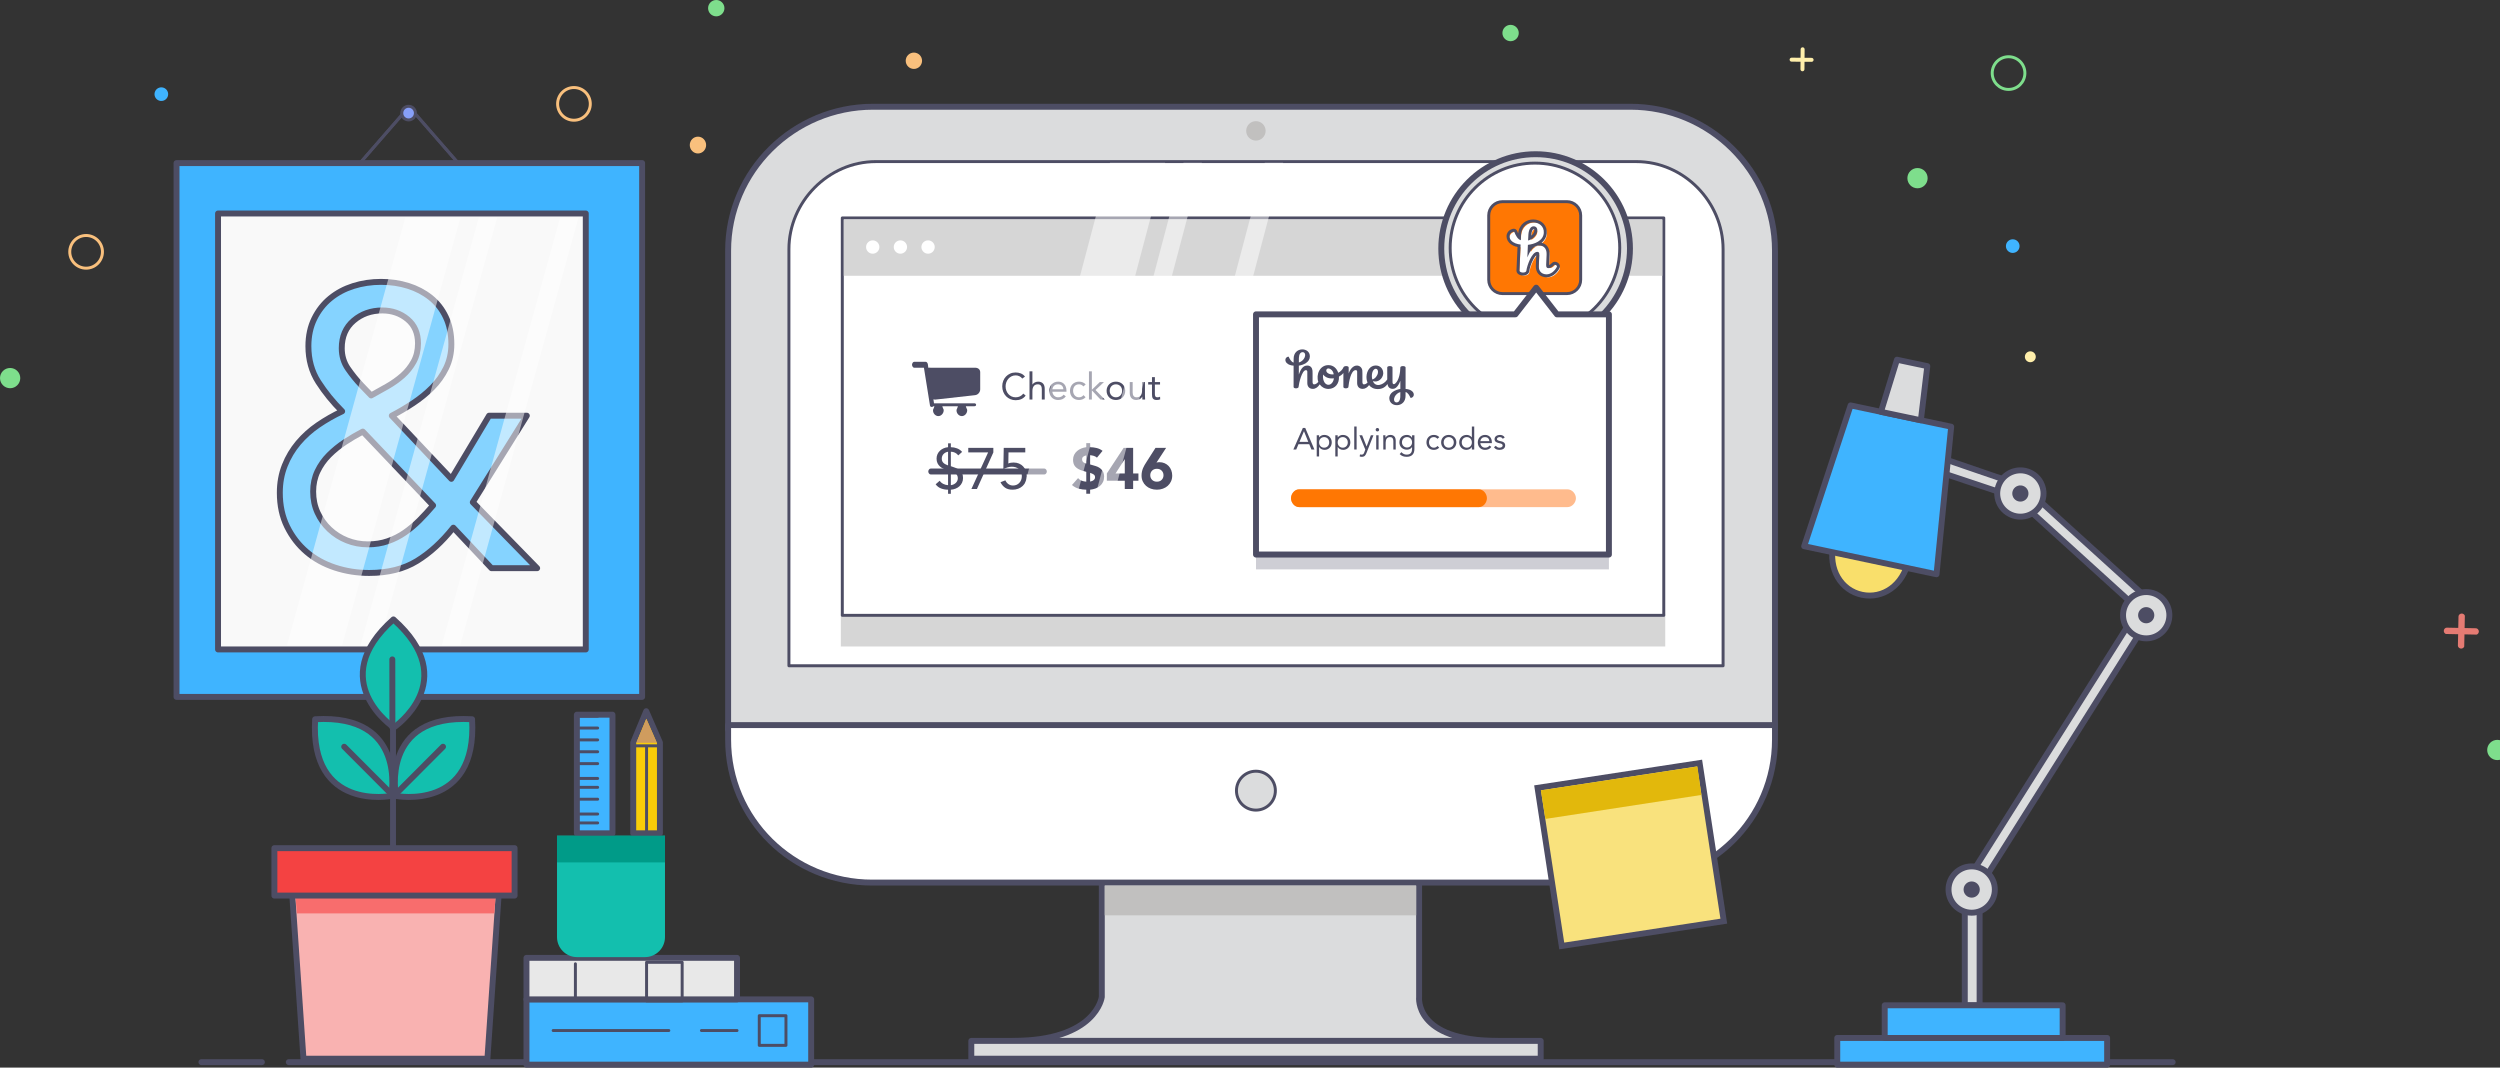 <?xml version="1.0" encoding="UTF-8" standalone="no"?>
<svg width="843px" height="360px" viewBox="0 0 843 360" version="1.1" xmlns="http://www.w3.org/2000/svg" xmlns:xlink="http://www.w3.org/1999/xlink">
    <rect x="0" y="0" width="843" height="360" fill="#333333" stroke="none"/>
    <!-- Generator: sketchtool 3.8.3 (29802) - http://www.bohemiancoding.com/sketch -->
    <title>A0CBB67A-5CA3-4AEB-A98A-130DB4A993B5</title>
    <desc>Created with sketchtool.</desc>
    <defs>
        <path d="M190.827,282.813 L190.827,317.004 C190.827,320.712 193.861,323.746 197.57,323.746 L220.492,323.746 C224.2,323.746 227.233,320.712 227.233,317.004 L227.233,282.813 L190.827,282.813 L190.827,282.813 Z" id="path-1"></path>
        <mask id="mask-2" maskContentUnits="userSpaceOnUse" maskUnits="objectBoundingBox" x="-2" y="-2" width="40.406" height="44.933">
            <rect x="188.827" y="280.813" width="40.406" height="44.933" fill="white"></rect>
            <use xlink:href="#path-1" fill="black"></use>
        </mask>
    </defs>
    <g id="Page-1" stroke="none" stroke-width="1" fill="none" fill-rule="evenodd">
        <g id="try-codes" transform="translate(-297, -483)">
            <g id="codes-hero" transform="translate(294, 481)">
                <g id="Group-3" transform="translate(121, 38.993)">
                    <path d="M0.769,21.005 L18.884,0.193" id="Fill-1" fill="#3FB4FF"></path>
                    <path d="M0.769,21.005 L18.884,0.193" id="Stroke-2" stroke="#4D4D64" stroke-linecap="round" stroke-linejoin="round"></path>
                </g>
                <g id="Group-6" transform="translate(121, 38.993)">
                    <path d="M0.769,21.005 L18.884,0.193" id="Fill-4" fill="#3FB4FF"></path>
                    <path d="M0.769,21.005 L18.884,0.193" id="Stroke-5" stroke="#4D4D64" stroke-linecap="round" stroke-linejoin="round"></path>
                </g>
                <g id="Group-9" transform="translate(141, 38.993)">
                    <path d="M0.995,0.193 L19.11,21.005" id="Fill-7" fill="#3FB4FF"></path>
                    <path d="M0.995,0.193 L19.11,21.005" id="Stroke-8" stroke="#4D4D64" stroke-linecap="round" stroke-linejoin="round"></path>
                </g>
                <g id="Group-12" transform="translate(141, 38.993)">
                    <path d="M0.995,0.193 L19.11,21.005" id="Fill-10" fill="#3FB4FF"></path>
                    <path d="M0.995,0.193 L19.11,21.005" id="Stroke-11" stroke="#4D4D64" stroke-linecap="round" stroke-linejoin="round"></path>
                </g>
                <polygon id="Fill-13" fill="#3FB4FF" points="62.524 236.993 219.524 236.993 219.524 56.993 62.524 56.993"></polygon>
                <polygon id="Stroke-14" stroke="#4D4D64" stroke-width="2" stroke-linecap="round" stroke-linejoin="round" points="62.524 236.993 219.524 236.993 219.524 56.993 62.524 56.993"></polygon>
                <polygon id="Fill-15" fill="#F9F9F9" points="76.524 220.993 200.524 220.993 200.524 73.993 76.524 73.993"></polygon>
                <polygon id="Stroke-16" stroke="#4D4D64" stroke-width="2" stroke-linecap="round" stroke-linejoin="round" points="76.524 220.993 200.524 220.993 200.524 73.993 76.524 73.993"></polygon>
                <g id="Group-217" transform="translate(0, 0.993)">
                    <path d="M646.534,189.967 C644.746,198.412 637.84,203.05 630.846,201.57 C623.855,200.089 619.419,193.046 621.21,184.602 L646.534,189.967 L646.534,189.967 Z" id="Fill-17" fill="#F9DF6B"></path>
                    <path d="M646.534,189.967 C644.746,198.412 637.84,203.05 630.846,201.57 C623.855,200.089 619.419,193.046 621.21,184.602 L646.534,189.967 L646.534,189.967 Z" id="Stroke-19" stroke="#4D4D64" stroke-width="2" stroke-linecap="round" stroke-linejoin="round"></path>
                    <path d="M162.183,243.539 C131.027,241.673 136.516,269.399 136.516,269.399 C136.516,269.399 164.048,274.695 162.183,243.539" id="Fill-21" fill="#13BFAE"></path>
                    <path d="M162.183,243.539 C131.027,241.673 136.516,269.399 136.516,269.399 C136.516,269.399 164.048,274.695 162.183,243.539 L162.183,243.539 Z" id="Stroke-23" stroke="#4D4D64" stroke-width="2" stroke-linecap="round" stroke-linejoin="round"></path>
                    <g id="Group-28" transform="translate(136, 252)">
                        <path d="M0.194,17.035 L16.384,0.807" id="Fill-25" fill="#F9CC09"></path>
                        <path d="M0.194,17.035 L16.384,0.807" id="Stroke-27" stroke="#4D4D64" stroke-width="2" stroke-linecap="round" stroke-linejoin="round"></path>
                    </g>
                    <path d="M109.267,243.539 C140.423,241.673 134.933,269.399 134.933,269.399 C134.933,269.399 107.402,274.695 109.267,243.539" id="Fill-29" fill="#13BFAE"></path>
                    <path d="M109.267,243.539 C140.423,241.673 134.933,269.399 134.933,269.399 C134.933,269.399 107.402,274.695 109.267,243.539 L109.267,243.539 Z" id="Stroke-31" stroke="#4D4D64" stroke-width="2" stroke-linecap="round" stroke-linejoin="round"></path>
                    <g id="Group-36" transform="translate(119, 252)">
                        <path d="M16.254,17.035 L0.065,0.807" id="Fill-33" fill="#F9CC09"></path>
                        <path d="M16.254,17.035 L0.065,0.807" id="Stroke-35" stroke="#4D4D64" stroke-width="2" stroke-linecap="round" stroke-linejoin="round"></path>
                    </g>
                    <g id="Group-40" transform="translate(135, 243)">
                        <path d="M0.524,0 L0.524,56" id="Fill-37" fill="#E57B73"></path>
                        <path d="M0.524,0 L0.524,56" id="Stroke-39" stroke="#4D4D64" stroke-width="2" stroke-linecap="round" stroke-linejoin="round"></path>
                    </g>
                    <path d="M131.994,188.104 C131.095,187.205 131.095,185.745 131.991,184.847 C132.89,183.947 134.35,183.947 135.251,184.847 C136.147,185.745 136.144,187.203 135.246,188.099 C134.348,188.998 132.891,189.001 131.994,188.104" id="Fill-41" fill="#7EDE8C"></path>
                    <path d="M248.524,247 L248.524,85.527 C248.524,58.733 270.589,37 297.381,37 L552.762,37 C579.552,37 601.524,58.733 601.524,85.527 L601.524,247 L248.524,247 Z" id="Fill-43" fill="#DBDCDD"></path>
                    <path d="M248.524,247 L248.524,85.527 C248.524,58.733 270.589,37 297.381,37 L552.762,37 C579.552,37 601.524,58.733 601.524,85.527 L601.524,247 L248.524,247 L248.524,247 Z" id="Stroke-45" stroke="#4D4D64" stroke-width="2" stroke-linecap="round" stroke-linejoin="round"></path>
                    <path d="M269.024,225.5 L269.024,85.031 C269.024,69.042 282.343,55.5 298.328,55.5 L554.786,55.5 C570.772,55.5 584.024,69.042 584.024,85.031 L584.024,225.5 L269.024,225.5 Z" id="Fill-47" fill="#FFFFFF"></path>
                    <path d="M269.024,225.5 L269.024,85.031 C269.024,69.042 282.343,55.5 298.328,55.5 L554.786,55.5 C570.772,55.5 584.024,69.042 584.024,85.031 L584.024,225.5 L269.024,225.5 L269.024,225.5 Z" id="Stroke-49" stroke="#4D4D64" stroke-linecap="round" stroke-linejoin="round"></path>
                    <path d="M507.996,352 C479.759,352 481.524,337.196 481.524,337.196 L481.524,280 L374.524,280 L374.524,337.196 C374.524,337.196 372.701,352 344.461,352 L507.996,352 Z" id="Fill-51" fill="#DBDCDD"></path>
                    <path d="M507.996,352 C479.759,352 481.524,337.196 481.524,337.196 L481.524,280 L374.524,280 L374.524,337.196 C374.524,337.196 372.701,352 344.461,352 L507.996,352 L507.996,352 Z" id="Stroke-53" stroke="#4D4D64" stroke-width="2" stroke-linecap="round" stroke-linejoin="round"></path>
                    <path d="M248.524,245.504 L248.524,250.407 C248.524,277.26 270.323,298.619 297.147,298.619 L552.84,298.619 C579.665,298.619 601.524,277.26 601.524,250.407 L601.524,245.504 L248.524,245.504 Z" id="Fill-55" fill="#FFFFFF"></path>
                    <path d="M248.524,245.504 L248.524,250.407 C248.524,277.26 270.323,298.619 297.147,298.619 L552.84,298.619 C579.665,298.619 601.524,277.26 601.524,250.407 L601.524,245.504 L248.524,245.504 L248.524,245.504 Z" id="Stroke-57" stroke="#4D4D64" stroke-width="2" stroke-linecap="round" stroke-linejoin="round"></path>
                    <path d="M100.388,359.16 L735.622,359.16" id="Stroke-59" stroke="#4D4D64" stroke-width="2" stroke-linecap="round" stroke-linejoin="round"></path>
                    <path d="M70.928,359.16 L91.309,359.16" id="Stroke-61" stroke="#4D4D64" stroke-width="2" stroke-linecap="round" stroke-linejoin="round"></path>
                    <polygon id="Fill-63" fill="#D6D6D6" points="286.524 219 564.524 219 564.524 208 286.524 208"></polygon>
                    <polygon id="Fill-65" fill="#FFFFFF" points="287.024 208.5 564.024 208.5 564.024 74.5 287.024 74.5"></polygon>
                    <polygon id="Stroke-66" stroke="#4D4D64" stroke-linecap="round" stroke-linejoin="round" points="287.024 208.5 564.024 208.5 564.024 74.5 287.024 74.5"></polygon>
                    <polygon id="Fill-67" fill="#D6D6D6" points="287.524 94 563.524 94 563.524 75 287.524 75"></polygon>
                    <path d="M308.86,84.31 C308.86,85.546 307.852,86.555 306.614,86.555 C305.377,86.555 304.373,85.546 304.373,84.31 C304.373,83.068 305.377,82.06 306.614,82.06 C307.852,82.06 308.86,83.068 308.86,84.31" id="Fill-68" fill="#FFFFFF"></path>
                    <path d="M299.53,84.31 C299.53,85.546 298.52,86.555 297.28,86.555 C296.041,86.555 295.037,85.546 295.037,84.31 C295.037,83.068 296.041,82.06 297.28,82.06 C298.52,82.06 299.53,83.068 299.53,84.31" id="Fill-69" fill="#FFFFFF"></path>
                    <path d="M318.193,84.31 C318.193,85.546 317.185,86.555 315.945,86.555 C314.705,86.555 313.697,85.546 313.697,84.31 C313.697,83.068 314.705,82.06 315.945,82.06 C317.185,82.06 318.193,83.068 318.193,84.31" id="Fill-70" fill="#FFFFFF"></path>
                    <polygon id="Fill-71" fill="#C1C0BF" points="375.524 309.657 480.524 309.657 480.524 299.657 375.524 299.657"></polygon>
                    <polygon id="Fill-72" fill="#3FB4FF" points="180.524 360 276.524 360 276.524 338 180.524 338"></polygon>
                    <polygon id="Stroke-73" stroke="#4D4D64" stroke-width="2" stroke-linecap="round" stroke-linejoin="round" points="180.524 360 276.524 360 276.524 338 180.524 338"></polygon>
                    <polygon id="Fill-74" fill="#E8E8E8" points="180.524 338 251.524 338 251.524 324 180.524 324"></polygon>
                    <polygon id="Stroke-75" stroke="#4D4D64" stroke-width="2" stroke-linecap="round" stroke-linejoin="round" points="180.524 338 251.524 338 251.524 324 180.524 324"></polygon>
                    <polygon id="Stroke-76" stroke="#4D4D64" stroke-linecap="round" stroke-linejoin="round" points="259.024 353.5 268.024 353.5 268.024 343.5 259.024 343.5"></polygon>
                    <path d="M251.524,348.5 L239.524,348.5" id="Stroke-77" stroke="#4D4D64" stroke-linecap="round" stroke-linejoin="round"></path>
                    <path d="M228.524,348.5 L189.524,348.5" id="Stroke-78" stroke="#4D4D64" stroke-linecap="round" stroke-linejoin="round"></path>
                    <path d="M429.773,45.137 C429.773,46.949 428.305,48.417 426.494,48.417 C424.682,48.417 423.213,46.949 423.213,45.137 C423.213,43.325 424.682,41.857 426.494,41.857 C428.305,41.857 429.773,43.325 429.773,45.137" id="Fill-79" fill="#C1C0BF"></path>
                    <path d="M433.055,267.617 C433.055,271.241 430.118,274.177 426.494,274.177 C422.871,274.177 419.935,271.241 419.935,267.617 C419.935,263.993 422.871,261.057 426.494,261.057 C430.118,261.057 433.055,263.993 433.055,267.617" id="Fill-80" fill="#DBDCDD"></path>
                    <path d="M433.055,267.617 C433.055,271.241 430.118,274.177 426.494,274.177 C422.871,274.177 419.935,271.241 419.935,267.617 C419.935,263.993 422.871,261.057 426.494,261.057 C430.118,261.057 433.055,263.993 433.055,267.617 L433.055,267.617 Z" id="Stroke-81" stroke="#4D4D64" stroke-linecap="round" stroke-linejoin="round"></path>
                    <polygon id="Fill-82" fill="#DBDCDD" points="330.524 358 522.524 358 522.524 352 330.524 352"></polygon>
                    <polygon id="Stroke-83" stroke="#4D4D64" stroke-width="2" stroke-linecap="round" stroke-linejoin="round" points="330.524 358 522.524 358 522.524 352 330.524 352"></polygon>
                    <path d="M687.625,119.472 C688.642,119.472 689.464,120.297 689.464,121.312 C689.464,122.326 688.642,123.149 687.625,123.149 C686.611,123.149 685.787,122.326 685.787,121.312 C685.787,120.297 686.611,119.472 687.625,119.472" id="Fill-84" fill="#FFEFAB"></path>
                    <path d="M833.937,219.028 L834.149,208.626 C834.011,208.211 833.572,207.9 833.124,207.891 C832.574,207.879 832.015,208.312 832.005,208.855 L831.918,213.1 L831.883,213.099 L831.854,214.558 L831.889,214.558 L831.802,218.714 C831.793,219.254 832.332,219.703 832.88,219.715 C833.331,219.725 833.783,219.436 833.937,219.028" id="Fill-85" fill="#E57B73"></path>
                    <path d="M827.733,214.785 L838.131,214.998 C838.546,214.858 838.857,214.423 838.867,213.972 C838.879,213.428 838.446,212.868 837.904,212.857 L833.659,212.77 L833.66,212.731 L832.2,212.701 L832.199,212.74 L828.045,212.654 C827.502,212.644 827.054,213.185 827.043,213.73 C827.033,214.181 827.321,214.628 827.733,214.785" id="Fill-86" fill="#E57B73"></path>
                    <path d="M649.585,57.669 C651.472,57.669 653.001,59.202 653.001,61.086 C653.001,62.969 651.472,64.499 649.585,64.499 C647.7,64.499 646.169,62.969 646.169,61.086 C646.169,59.202 647.7,57.669 649.585,57.669" id="Fill-87" fill="#7EDE8C"></path>
                    <path d="M845.098,250.485 C846.984,250.485 848.514,252.017 848.514,253.902 C848.514,255.786 846.984,257.315 845.098,257.315 C843.213,257.315 841.682,255.786 841.682,253.902 C841.682,252.017 843.213,250.485 845.098,250.485" id="Fill-88" fill="#7EDE8C"></path>
                    <path d="M6.416,125.087 C8.301,125.087 9.832,126.62 9.832,128.504 C9.832,130.388 8.301,131.917 6.416,131.917 C4.53,131.917 3,130.388 3,128.504 C3,126.62 4.53,125.087 6.416,125.087" id="Fill-89" fill="#7EDE8C"></path>
                    <path d="M680.066,85.626 C679.169,84.727 679.169,83.267 680.066,82.369 C680.964,81.469 682.423,81.469 683.325,82.37 C684.222,83.267 684.217,84.724 683.321,85.621 C682.422,86.52 680.966,86.524 680.066,85.626" id="Fill-90" fill="#3FB4FF"></path>
                    <path d="M55.185,33.392 C54.839,32.168 55.55,30.892 56.772,30.545 C57.993,30.196 59.267,30.906 59.617,32.13 C59.964,33.351 59.249,34.621 58.032,34.97 C56.809,35.318 55.535,34.614 55.185,33.392" id="Fill-91" fill="#3FB4FF"></path>
                    <path d="M674.773,25.581 C674.737,28.625 677.173,31.125 680.216,31.163 C683.26,31.2 685.758,28.761 685.795,25.715 C685.833,22.672 683.394,20.174 680.352,20.137 C677.307,20.101 674.81,22.538 674.773,25.581 L674.773,25.581 Z" id="Stroke-92" stroke="#7EDE8C"></path>
                    <path d="M607.135,20.452 L610.149,20.478 L610.174,17.622 C610.176,17.249 610.481,16.951 610.853,16.953 C611.225,16.957 611.524,17.261 611.522,17.634 L611.496,20.491 L613.876,20.51 C614.248,20.514 614.547,20.818 614.544,21.19 C614.541,21.563 614.237,21.862 613.864,21.858 L611.485,21.838 L611.463,24.376 C611.46,24.748 611.156,25.047 610.782,25.043 C610.41,25.041 610.112,24.737 610.115,24.364 L610.137,21.827 L607.123,21.8 C606.749,21.798 606.45,21.494 606.455,21.12 C606.457,20.748 606.761,20.45 607.135,20.452" id="Fill-93" fill="#FFEFAB"></path>
                    <path d="M509.612,12.145 C509.612,13.668 510.847,14.902 512.37,14.902 C513.891,14.902 515.127,13.668 515.127,12.145 C515.127,10.623 513.891,9.386 512.37,9.386 C510.847,9.386 509.612,10.623 509.612,12.145" id="Fill-94" fill="#7EDE8C"></path>
                    <path d="M241.765,3.764 C241.765,5.287 242.999,6.521 244.522,6.521 C246.044,6.521 247.28,5.287 247.28,3.764 C247.28,2.242 246.044,1.007 244.522,1.007 C242.999,1.007 241.765,2.242 241.765,3.764" id="Fill-95" fill="#7EDE8C"></path>
                    <path d="M191.024,36.036 C191.024,39.08 193.491,41.548 196.536,41.548 C199.579,41.548 202.048,39.08 202.048,36.036 C202.048,32.994 199.579,30.524 196.536,30.524 C193.491,30.524 191.024,32.994 191.024,36.036 L191.024,36.036 Z" id="Stroke-96" stroke="#F9C07D"></path>
                    <path d="M241.108,49.923 C241.108,51.49 239.872,52.76 238.35,52.76 C236.829,52.76 235.593,51.49 235.593,49.923 C235.593,48.355 236.829,47.087 238.35,47.087 C239.872,47.087 241.108,48.355 241.108,49.923" id="Fill-97" fill="#F9C07D"></path>
                    <path d="M313.919,21.494 C313.919,23.018 312.684,24.252 311.161,24.252 C309.642,24.252 308.406,23.018 308.406,21.494 C308.406,19.971 309.642,18.738 311.161,18.738 C312.684,18.738 313.919,19.971 313.919,21.494" id="Fill-98" fill="#F9C07D"></path>
                    <path d="M489.524,108 C489.524,109.657 488.181,111 486.524,111 L365.524,111 C363.867,111 362.524,109.657 362.524,108 L362.524,102 C362.524,100.343 363.867,99 365.524,99 L486.524,99 C488.181,99 489.524,100.343 489.524,102 L489.524,108 Z" id="Fill-99" fill="#FFFFFF"></path>
                    <polygon id="Fill-100" fill="#F9B2B1" points="167.356 358 105.332 358 101.287 299 171.402 299"></polygon>
                    <polygon id="Stroke-101" stroke="#4D4D64" stroke-width="2" stroke-linecap="round" stroke-linejoin="round" points="167.356 358 105.332 358 101.287 299 171.402 299"></polygon>
                    <polygon id="Fill-102" fill="#F86D6D" points="102.35 300 103.106 309 169.688 309 170.359 300"></polygon>
                    <polygon id="Fill-103" fill="#F44242" points="95.524 303 176.524 303 176.524 287 95.524 287"></polygon>
                    <polygon id="Stroke-104" stroke="#4D4D64" stroke-width="2" stroke-linecap="round" stroke-linejoin="round" points="95.524 303 176.524 303 176.524 287 95.524 287"></polygon>
                    <path d="M26.524,85.925 C26.524,88.969 28.991,91.437 32.036,91.437 C35.079,91.437 37.547,88.969 37.547,85.925 C37.547,82.883 35.079,80.413 32.036,80.413 C28.991,80.413 26.524,82.883 26.524,85.925 L26.524,85.925 Z" id="Stroke-105" stroke="#F9C07D"></path>
                    <path d="M190.827,282.813 L190.827,317.004 C190.827,320.712 193.861,323.746 197.57,323.746 L220.492,323.746 C224.2,323.746 227.233,320.712 227.233,317.004 L227.233,282.813 L190.827,282.813 Z" id="Fill-106" fill="#13BFAE"></path>
                    <use id="Stroke-107" stroke="#4D4D64" mask="url(#mask-2)" stroke-width="4" stroke-linecap="round" stroke-linejoin="round" xlink:href="#path-1"></use>
                    <polygon id="Fill-108" fill="#3FB4FF" points="197.524 282 209.524 282 209.524 242 197.524 242"></polygon>
                    <polygon id="Stroke-109" stroke="#4D4D64" stroke-width="2" stroke-linecap="round" stroke-linejoin="round" points="197.524 282 209.524 282 209.524 242 197.524 242"></polygon>
                    <polygon id="Fill-110" fill="#F9CC09" points="225.524 282 216.524 282 216.524 251.392 220.911 240.83 225.524 251.392"></polygon>
                    <polygon id="Stroke-111" stroke="#4D4D64" stroke-width="2" stroke-linecap="round" stroke-linejoin="round" points="225.524 282 216.524 282 216.524 251.392 220.911 240.83 225.524 251.392"></polygon>
                    <g id="Group-114" transform="translate(216, 252)">
                        <path d="M0.524,0.5 L9.524,0.5" id="Fill-112" fill="#F9CC09"></path>
                        <path d="M0.524,0.5 L9.524,0.5" id="Stroke-113" stroke="#4D4D64" stroke-linecap="round" stroke-linejoin="round"></path>
                    </g>
                    <polygon id="Fill-115" fill="#CF9C5E" points="217.559 251.48 220.941 243.428 224.494 251.48"></polygon>
                    <g id="Group-118" transform="translate(221, 253)">
                        <path d="M0.024,0 L0.024,29" id="Fill-116" fill="#F9CC09"></path>
                        <path d="M0.024,0 L0.024,29" id="Stroke-117" stroke="#4D4D64" stroke-linecap="round" stroke-linejoin="round"></path>
                    </g>
                    <path d="M198.524,242.5 L204.524,242.5" id="Stroke-119" stroke="#4D4D64" stroke-linecap="round" stroke-linejoin="round"></path>
                    <path d="M198.524,246.5 L204.524,246.5" id="Stroke-120" stroke="#4D4D64" stroke-linecap="round" stroke-linejoin="round"></path>
                    <path d="M198.524,250.5 L204.524,250.5" id="Stroke-121" stroke="#4D4D64" stroke-linecap="round" stroke-linejoin="round"></path>
                    <path d="M198.524,254.5 L204.524,254.5" id="Stroke-122" stroke="#4D4D64" stroke-linecap="round" stroke-linejoin="round"></path>
                    <path d="M198.524,258.5 L204.524,258.5" id="Stroke-123" stroke="#4D4D64" stroke-linecap="round" stroke-linejoin="round"></path>
                    <path d="M198.524,263.5 L204.524,263.5" id="Stroke-124" stroke="#4D4D64" stroke-linecap="round" stroke-linejoin="round"></path>
                    <path d="M198.524,266.5 L204.524,266.5" id="Stroke-125" stroke="#4D4D64" stroke-linecap="round" stroke-linejoin="round"></path>
                    <path d="M198.524,270.5 L204.524,270.5" id="Stroke-126" stroke="#4D4D64" stroke-linecap="round" stroke-linejoin="round"></path>
                    <path d="M198.524,275.5 L204.524,275.5" id="Stroke-127" stroke="#4D4D64" stroke-linecap="round" stroke-linejoin="round"></path>
                    <path d="M198.524,278.5 L204.524,278.5" id="Stroke-128" stroke="#4D4D64" stroke-linecap="round" stroke-linejoin="round"></path>
                    <polygon id="Fill-129" fill="#009B88" points="190.83 291.807 227.24 291.807 227.24 282.807 190.83 282.807"></polygon>
                    <polygon id="Stroke-130" stroke="#4D4D64" stroke-linecap="round" stroke-linejoin="round" points="221.024 338.5 233.024 338.5 233.024 325.5 221.024 325.5"></polygon>
                    <path d="M197.024,326 L197.024,338" id="Stroke-131" stroke="#4D4D64" stroke-linecap="round" stroke-linejoin="round"></path>
                    <polygon id="Fill-132" fill="#3FB4FF" points="622.524 360 713.524 360 713.524 351 622.524 351"></polygon>
                    <polygon id="Stroke-133" stroke="#4D4D64" stroke-width="2" stroke-linecap="round" stroke-linejoin="round" points="622.524 360 713.524 360 713.524 351 622.524 351"></polygon>
                    <polygon id="Fill-134" fill="#DBDCDD" points="665.524 340 670.524 340 670.524 306 665.524 306"></polygon>
                    <polygon id="Stroke-135" stroke="#4D4D64" stroke-width="2" stroke-linecap="round" stroke-linejoin="round" points="665.524 340 670.524 340 670.524 306 665.524 306"></polygon>
                    <polygon id="Fill-136" fill="#DBDCDD" points="662.205 304.464 725.01 204.897 728.972 207.396 666.166 306.963"></polygon>
                    <polygon id="Stroke-137" stroke="#4D4D64" stroke-width="2" stroke-linecap="round" stroke-linejoin="round" points="662.205 304.464 725.01 204.897 728.972 207.396 666.166 306.963"></polygon>
                    <polygon id="Fill-138" fill="#DBDCDD" points="683.655 169.761 725.012 207.277 728.161 203.806 686.801 166.292"></polygon>
                    <polygon id="Stroke-139" stroke="#4D4D64" stroke-width="2" stroke-linecap="round" stroke-linejoin="round" points="683.655 169.761 725.012 207.277 728.161 203.806 686.801 166.292"></polygon>
                    <polygon id="Fill-140" fill="#DBDCDD" points="655.802 159.774 684.437 169.334 685.316 164.946 657.312 155.341"></polygon>
                    <polygon id="Stroke-141" stroke="#4D4D64" stroke-width="2" stroke-linecap="round" stroke-linejoin="round" points="655.802 159.774 684.437 169.334 685.316 164.946 657.312 155.341"></polygon>
                    <polygon id="Fill-142" fill="#3FB4FF" points="638.524 351 698.524 351 698.524 340 638.524 340"></polygon>
                    <polygon id="Stroke-143" stroke="#4D4D64" stroke-width="2" stroke-linecap="round" stroke-linejoin="round" points="638.524 351 698.524 351 698.524 340 638.524 340"></polygon>
                    <path d="M675.657,300.963 C675.657,305.275 672.161,308.77 667.848,308.77 C663.536,308.77 660.041,305.275 660.041,300.963 C660.041,296.651 663.536,293.155 667.848,293.155 C672.161,293.155 675.657,296.651 675.657,300.963" id="Fill-144" fill="#DBDCDD"></path>
                    <path d="M675.657,300.963 C675.657,305.275 672.161,308.77 667.848,308.77 C663.536,308.77 660.041,305.275 660.041,300.963 C660.041,296.651 663.536,293.155 667.848,293.155 C672.161,293.155 675.657,296.651 675.657,300.963 L675.657,300.963 Z" id="Stroke-145" stroke="#4D4D64" stroke-width="2" stroke-linecap="round" stroke-linejoin="round"></path>
                    <path d="M670.583,300.963 C670.583,302.472 669.359,303.694 667.849,303.694 C666.34,303.694 665.119,302.472 665.119,300.963 C665.119,299.454 666.34,298.231 667.849,298.231 C669.359,298.231 670.583,299.454 670.583,300.963" id="Fill-146" fill="#4D4D64"></path>
                    <path d="M732.224,213.977 C729.175,217.026 724.232,217.026 721.181,213.977 C718.132,210.928 718.133,205.985 721.181,202.935 C724.23,199.886 729.175,199.886 732.224,202.935 C735.273,205.985 735.273,210.928 732.224,213.977" id="Fill-147" fill="#DBDCDD"></path>
                    <path d="M732.224,213.977 C729.175,217.026 724.232,217.026 721.181,213.977 C718.132,210.928 718.133,205.985 721.181,202.935 C724.23,199.886 729.175,199.886 732.224,202.935 C735.273,205.985 735.273,210.928 732.224,213.977 L732.224,213.977 Z" id="Stroke-148" stroke="#4D4D64" stroke-width="2" stroke-linecap="round" stroke-linejoin="round"></path>
                    <path d="M728.634,210.387 C727.567,211.454 725.839,211.455 724.772,210.387 C723.702,209.321 723.704,207.592 724.772,206.525 C725.839,205.458 727.567,205.456 728.634,206.524 C729.702,207.592 729.7,209.321 728.634,210.387" id="Fill-149" fill="#4D4D64"></path>
                    <path d="M686.507,174.898 C682.374,176.132 678.026,173.784 676.788,169.653 C675.553,165.522 677.904,161.171 682.032,159.937 C686.164,158.701 690.515,161.048 691.749,165.181 C692.986,169.313 690.638,173.662 686.507,174.898" id="Fill-150" fill="#DBDCDD"></path>
                    <path d="M686.507,174.898 C682.374,176.132 678.026,173.784 676.788,169.653 C675.553,165.522 677.904,161.171 682.032,159.937 C686.164,158.701 690.515,161.048 691.749,165.181 C692.986,169.313 690.638,173.662 686.507,174.898 L686.507,174.898 Z" id="Stroke-151" stroke="#4D4D64" stroke-width="2" stroke-linecap="round" stroke-linejoin="round"></path>
                    <path d="M685.052,170.034 C683.607,170.466 682.086,169.646 681.654,168.2 C681.219,166.754 682.041,165.233 683.489,164.8 C684.934,164.368 686.453,165.188 686.888,166.635 C687.319,168.08 686.499,169.601 685.052,170.034" id="Fill-152" fill="#4D4D64"></path>
                    <polygon id="Fill-153" fill="#3FB4FF" points="655.995 194.645 611.368 185.191 627.026 137.707 660.941 144.892"></polygon>
                    <polygon id="Stroke-154" stroke="#4D4D64" stroke-width="2" stroke-linecap="round" stroke-linejoin="round" points="655.995 194.645 611.368 185.191 627.026 137.707 660.941 144.892"></polygon>
                    <polygon id="Fill-155" fill="#DBDCDD" points="650.71 142.723 637.256 139.875 642.664 122.304 652.891 124.47"></polygon>
                    <polygon id="Stroke-156" stroke="#4D4D64" stroke-width="2" stroke-linecap="round" stroke-linejoin="round" points="650.71 142.723 637.256 139.875 642.664 122.304 652.891 124.47"></polygon>
                    <path d="M128.15,134.348 C129.936,133.367 131.767,132.343 133.641,131.269 C135.516,130.202 137.211,128.992 138.73,127.658 C140.246,126.316 141.494,124.752 142.479,122.965 C143.462,121.184 143.951,119.13 143.951,116.808 C143.951,113.326 142.768,110.601 140.403,108.641 C138.033,106.679 135.2,105.693 131.897,105.693 C128.15,105.693 124.934,106.831 122.258,109.11 C119.578,111.387 118.238,114.488 118.238,118.416 C118.238,121.003 118.93,123.303 120.315,125.314 C121.698,127.318 123.196,129.172 124.804,130.866 L128.15,134.348 Z M125.337,146.537 C123.284,147.604 121.274,148.792 119.312,150.084 C117.345,151.381 115.563,152.829 113.956,154.438 C112.348,156.045 111.05,157.875 110.071,159.925 C109.089,161.984 108.598,164.256 108.598,166.757 C108.598,169.345 109.089,171.71 110.071,173.851 C111.05,175.998 112.391,177.873 114.092,179.48 C115.786,181.082 117.747,182.335 119.982,183.229 C122.212,184.123 124.58,184.564 127.076,184.564 C129.491,184.564 131.718,184.209 133.772,183.496 C135.827,182.782 137.722,181.823 139.466,180.613 C141.205,179.409 142.855,178.025 144.421,176.467 C145.978,174.903 147.519,173.23 149.04,171.442 L125.337,146.537 Z M155.868,178.941 C152.031,183.763 147.922,187.512 143.547,190.192 C139.172,192.867 133.817,194.208 127.478,194.208 C123.465,194.208 119.623,193.604 115.966,192.398 C112.303,191.194 109.112,189.435 106.386,187.108 C103.664,184.792 101.477,181.953 99.826,178.608 C98.175,175.257 97.354,171.442 97.354,167.161 C97.354,163.858 97.909,160.796 99.026,157.985 C100.137,155.174 101.658,152.628 103.575,150.35 C105.494,148.074 107.727,146.068 110.273,144.325 C112.816,142.586 115.514,141.044 118.375,139.704 C115.245,136.582 112.572,133.28 110.338,129.799 C108.109,126.316 106.992,122.301 106.992,117.745 C106.992,114.265 107.661,111.164 109.002,108.439 C110.338,105.715 112.125,103.442 114.358,101.611 C116.587,99.781 119.174,98.397 122.123,97.46 C125.072,96.522 128.194,96.054 131.495,96.054 C134.71,96.054 137.744,96.5 140.605,97.389 C143.462,98.283 145.978,99.601 148.167,101.34 C150.353,103.083 152.076,105.273 153.323,107.905 C154.577,110.536 155.198,113.593 155.198,117.076 C155.198,120.023 154.598,122.725 153.395,125.178 C152.183,127.635 150.625,129.819 148.702,131.738 C146.785,133.661 144.643,135.399 142.279,136.963 C139.914,138.527 137.521,139.932 135.113,141.181 L155.198,162.469 L167.919,141.181 L180.642,141.181 L162.427,170.369 L184.126,192.6 L168.725,192.6 L155.868,178.941 Z" id="Fill-157" fill="#85D3FF"></path>
                    <path d="M128.15,134.348 C129.936,133.367 131.767,132.343 133.641,131.269 C135.516,130.202 137.211,128.992 138.73,127.658 C140.246,126.316 141.494,124.752 142.479,122.965 C143.462,121.184 143.951,119.13 143.951,116.808 C143.951,113.326 142.768,110.601 140.403,108.641 C138.033,106.679 135.2,105.693 131.897,105.693 C128.15,105.693 124.934,106.831 122.258,109.11 C119.578,111.387 118.238,114.488 118.238,118.416 C118.238,121.003 118.93,123.303 120.315,125.314 C121.698,127.318 123.196,129.172 124.804,130.866 L128.15,134.348 L128.15,134.348 Z M125.337,146.537 C123.284,147.604 121.274,148.792 119.312,150.084 C117.345,151.381 115.563,152.829 113.956,154.438 C112.348,156.045 111.05,157.875 110.071,159.925 C109.089,161.984 108.598,164.256 108.598,166.757 C108.598,169.345 109.089,171.71 110.071,173.851 C111.05,175.998 112.391,177.873 114.092,179.48 C115.786,181.082 117.747,182.335 119.982,183.229 C122.212,184.123 124.58,184.564 127.076,184.564 C129.491,184.564 131.718,184.209 133.772,183.496 C135.827,182.782 137.722,181.823 139.466,180.613 C141.205,179.409 142.855,178.025 144.421,176.467 C145.978,174.903 147.519,173.23 149.04,171.442 L125.337,146.537 L125.337,146.537 Z M155.868,178.941 C152.031,183.763 147.922,187.512 143.547,190.192 C139.172,192.867 133.817,194.208 127.478,194.208 C123.465,194.208 119.623,193.604 115.966,192.398 C112.303,191.194 109.112,189.435 106.386,187.108 C103.664,184.792 101.477,181.953 99.826,178.608 C98.175,175.257 97.354,171.442 97.354,167.161 C97.354,163.858 97.909,160.796 99.026,157.985 C100.137,155.174 101.658,152.628 103.575,150.35 C105.494,148.074 107.727,146.068 110.273,144.325 C112.816,142.586 115.514,141.044 118.375,139.704 C115.245,136.582 112.572,133.28 110.338,129.799 C108.109,126.316 106.992,122.301 106.992,117.745 C106.992,114.265 107.661,111.164 109.002,108.439 C110.338,105.715 112.125,103.442 114.358,101.611 C116.587,99.781 119.174,98.397 122.123,97.46 C125.072,96.522 128.194,96.054 131.495,96.054 C134.71,96.054 137.744,96.5 140.605,97.389 C143.462,98.283 145.978,99.601 148.167,101.34 C150.353,103.083 152.076,105.273 153.323,107.905 C154.577,110.536 155.198,113.593 155.198,117.076 C155.198,120.023 154.598,122.725 153.395,125.178 C152.183,127.635 150.625,129.819 148.702,131.738 C146.785,133.661 144.643,135.399 142.279,136.963 C139.914,138.527 137.521,139.932 135.113,141.181 L155.198,162.469 L167.919,141.181 L180.642,141.181 L162.427,170.369 L184.126,192.6 L168.725,192.6 L155.868,178.941 L155.868,178.941 Z" id="Stroke-158" stroke="#4D4D64" stroke-width="2" stroke-linecap="round" stroke-linejoin="round"></path>
                    <path d="M143.079,39.147 C143.079,40.419 142.048,41.45 140.777,41.45 C139.506,41.45 138.474,40.419 138.474,39.147 C138.474,37.876 139.506,36.844 140.777,36.844 C142.048,36.844 143.079,37.876 143.079,39.147" id="Fill-159" fill="#879FF9"></path>
                    <path d="M143.079,39.147 C143.079,40.419 142.048,41.45 140.777,41.45 C139.506,41.45 138.474,40.419 138.474,39.147 C138.474,37.876 139.506,36.844 140.777,36.844 C142.048,36.844 143.079,37.876 143.079,39.147 L143.079,39.147 Z" id="Stroke-160" stroke="#4D4D64"></path>
                    <g id="Group-164" opacity="0.5" transform="translate(99, 74)" fill="#FFFFFF">
                        <polygon id="Fill-161" points="19.36 144.596 59.256 0.38 40.669 0.38 0.771 144.596"></polygon>
                        <polygon id="Fill-162" points="31.752 144.596 71.648 0.38 65.452 0.38 25.554 144.596"></polygon>
                        <polygon id="Fill-163" points="59.168 144.596 99.064 0.38 92.87 0.38 52.972 144.596"></polygon>
                    </g>
                    <polygon id="Fill-165" fill="#F9E27D" points="584.266 311.622 529.62 319.985 521.462 266.67 576.108 258.308"></polygon>
                    <polygon id="Stroke-166" stroke="#4D4D64" stroke-width="2" stroke-linecap="round" points="584.266 311.622 529.62 319.985 521.462 266.67 576.108 258.308"></polygon>
                    <polygon id="Fill-167" fill="#E2B80C" points="576.693 269.064 524.108 277.151 522.572 267.514 575.365 259.459"></polygon>
                    <path d="M518.333,149.405 C518.504,149.405 518.65,149.466 518.769,149.585 C518.889,149.704 518.948,149.85 518.948,150.021 C518.948,150.193 518.885,150.338 518.759,150.457 C518.632,150.577 518.489,150.637 518.333,150.637 C518.175,150.637 518.034,150.577 517.908,150.457 C517.779,150.338 517.718,150.193 517.718,150.021 C517.718,149.85 517.776,149.704 517.897,149.585 C518.017,149.466 518.161,149.405 518.333,149.405" id="Fill-181" fill="#4D4D64"></path>
                    <path d="M521.187,149.405 C521.357,149.405 521.503,149.466 521.621,149.585 C521.742,149.704 521.801,149.85 521.801,150.021 C521.801,150.193 521.737,150.338 521.611,150.457 C521.485,150.577 521.342,150.637 521.187,150.637 C521.028,150.637 520.886,150.577 520.76,150.457 C520.633,150.338 520.569,150.193 520.569,150.021 C520.569,149.85 520.629,149.704 520.75,149.585 C520.869,149.466 521.014,149.405 521.187,149.405" id="Fill-182" fill="#4D4D64"></path>
                    <path d="M524.038,149.405 C524.209,149.405 524.353,149.466 524.475,149.585 C524.594,149.704 524.653,149.85 524.653,150.021 C524.653,150.193 524.591,150.338 524.465,150.457 C524.338,150.577 524.196,150.637 524.038,150.637 C523.881,150.637 523.74,150.577 523.612,150.457 C523.485,150.338 523.423,150.193 523.423,150.021 C523.423,149.85 523.482,149.704 523.602,149.585 C523.722,149.466 523.867,149.405 524.038,149.405" id="Fill-183" fill="#4D4D64"></path>
                    <path d="M331.783,125 L316.773,125 C316.505,125 316.254,124.929 316.032,125.039 L315.871,123.82 C315.815,123.47 315.513,123 315.16,123 L311.249,123 C310.852,123 310.529,123.602 310.529,124 C310.529,124.397 310.852,125 311.249,125 L314.546,125 L316.594,137.758 C316.633,137.999 316.792,138.139 317.015,138.237 L317.443,138.182 C317.534,138.223 317.634,138 317.733,138 L318.083,138 C317.794,139 317.613,138.947 317.613,139.41 C317.613,140.403 318.422,141.316 319.414,141.316 C320.407,141.316 321.216,140.351 321.216,139.358 C321.216,138.895 321.036,139 320.747,138 L326.007,138 C325.719,139 325.538,138.947 325.538,139.41 C325.538,140.403 326.346,141.316 327.34,141.316 C328.333,141.316 329.139,140.351 329.139,139.358 C329.139,138.895 328.959,139 328.672,138 L331.422,138 C331.819,138 332.142,137.898 332.142,137.5 C332.142,137.102 331.819,137 331.422,137 L317.95,137 L317.74,135.67 C317.915,135.724 318.095,135.754 318.285,135.754 C318.351,135.754 318.418,135.747 318.485,135.74 L331.8,134.255 C332.768,134.148 333.524,133.269 333.524,132.296 L333.524,126.533 C333.524,125.54 332.775,125 331.783,125" id="Fill-186" fill="#4D4D64"></path>
                    <path d="M545.964,102 L534.838,102 C534.541,102 534.302,101.298 534.302,101 C534.302,100.702 534.541,100 534.838,100 L545.964,100 C546.259,100 546.499,100.702 546.499,101 C546.499,101.298 546.259,102 545.964,102" id="Fill-188" fill="#FFFFFF"></path>
                    <path d="M545.964,110 L534.838,110 C534.541,110 534.302,109.298 534.302,109 C534.302,108.702 534.541,108 534.838,108 L545.964,108 C546.259,108 546.499,108.702 546.499,109 C546.499,109.298 546.259,110 545.964,110" id="Fill-189" fill="#FFFFFF"></path>
                    <path d="M545.964,106 L534.838,106 C534.541,106 534.302,105.298 534.302,105 C534.302,104.702 534.541,104 534.838,104 L545.964,104 C546.259,104 546.499,104.702 546.499,105 C546.499,105.298 546.259,106 545.964,106" id="Fill-190" fill="#FFFFFF"></path>
                    <path d="M347.707,128.665 C347.44,128.305 347.11,128.035 346.715,127.854 C346.322,127.674 345.911,127.584 345.482,127.584 C344.987,127.584 344.532,127.685 344.118,127.886 C343.703,128.087 343.346,128.357 343.043,128.697 C342.742,129.037 342.506,129.431 342.338,129.879 C342.169,130.328 342.088,130.795 342.088,131.281 C342.088,131.801 342.169,132.285 342.338,132.734 C342.506,133.182 342.739,133.572 343.037,133.903 C343.334,134.234 343.691,134.497 344.104,134.689 C344.52,134.882 344.979,134.978 345.482,134.978 C346.027,134.978 346.515,134.872 346.941,134.658 C347.368,134.444 347.742,134.136 348.061,133.733 L348.854,134.4 C348.45,134.937 347.966,135.331 347.4,135.582 C346.834,135.834 346.196,135.959 345.482,135.959 C344.846,135.959 344.249,135.842 343.696,135.607 C343.144,135.373 342.664,135.048 342.256,134.633 C341.851,134.218 341.531,133.726 341.302,133.155 C341.071,132.585 340.955,131.96 340.955,131.281 C340.955,130.627 341.065,130.016 341.288,129.445 C341.509,128.875 341.822,128.38 342.227,127.961 C342.627,127.542 343.107,127.211 343.66,126.968 C344.211,126.724 344.819,126.603 345.482,126.603 C346.087,126.603 346.668,126.712 347.226,126.931 C347.782,127.147 348.249,127.504 348.626,127.999 L347.707,128.665 Z" id="Fill-191" fill="#4D4D64"></path>
                    <path d="M350.148,126.225 L351.129,126.225 L351.129,130.664 L351.153,130.664 C351.221,130.547 351.314,130.432 351.431,130.318 C351.548,130.205 351.69,130.102 351.852,130.01 C352.015,129.919 352.198,129.842 352.398,129.785 C352.6,129.726 352.814,129.696 353.041,129.696 C353.426,129.696 353.758,129.755 354.041,129.872 C354.321,129.989 354.554,130.154 354.739,130.363 C354.921,130.573 355.059,130.827 355.147,131.123 C355.236,131.421 355.279,131.746 355.279,132.098 L355.279,135.732 L354.299,135.732 L354.299,132.199 C354.299,131.704 354.189,131.315 353.969,131.03 C353.753,130.744 353.414,130.602 352.954,130.602 C352.633,130.602 352.361,130.656 352.128,130.765 C351.898,130.874 351.709,131.03 351.563,131.231 C351.417,131.432 351.307,131.671 351.236,131.948 C351.165,132.224 351.129,132.53 351.129,132.865 L351.129,135.732 L350.148,135.732 L350.148,126.225 Z" id="Fill-192" fill="#4D4D64"></path>
                    <path d="M361.555,132.262 C361.538,131.759 361.376,131.357 361.065,131.055 C360.754,130.753 360.326,130.602 359.783,130.602 C359.237,130.602 358.797,130.753 358.461,131.055 C358.126,131.357 357.926,131.759 357.859,132.262 L361.555,132.262 Z M362.398,134.663 C362.047,135.116 361.66,135.433 361.242,135.614 C360.824,135.794 360.336,135.884 359.783,135.884 C359.32,135.884 358.908,135.803 358.536,135.639 C358.166,135.475 357.856,135.256 357.601,134.978 C357.343,134.702 357.149,134.375 357.008,133.998 C356.87,133.62 356.801,133.218 356.801,132.79 C356.801,132.337 356.877,131.921 357.029,131.539 C357.179,131.158 357.389,130.83 357.658,130.558 C357.926,130.286 358.243,130.074 358.614,129.923 C358.982,129.772 359.382,129.696 359.82,129.696 C360.231,129.696 360.607,129.766 360.951,129.905 C361.295,130.042 361.592,130.243 361.839,130.508 C362.083,130.772 362.277,131.095 362.411,131.476 C362.545,131.858 362.612,132.292 362.612,132.778 L362.612,133.092 L357.859,133.092 C357.874,133.345 357.937,133.585 358.04,133.815 C358.146,134.046 358.282,134.247 358.45,134.419 C358.616,134.591 358.815,134.727 359.041,134.828 C359.267,134.929 359.513,134.978 359.783,134.978 C360.209,134.978 360.57,134.903 360.863,134.752 C361.158,134.601 361.422,134.379 361.655,134.086 L362.398,134.663 Z" id="Fill-193" fill="#4D4D64"></path>
                    <path d="M368.32,131.318 C368.111,131.066 367.885,130.884 367.642,130.771 C367.398,130.658 367.13,130.602 366.838,130.602 C366.51,130.602 366.221,130.658 365.97,130.771 C365.718,130.884 365.509,131.042 365.346,131.242 C365.183,131.444 365.059,131.677 364.975,131.941 C364.89,132.205 364.85,132.488 364.85,132.789 C364.85,133.091 364.899,133.375 364.995,133.638 C365.091,133.902 365.225,134.135 365.397,134.336 C365.569,134.537 365.776,134.694 366.019,134.808 C366.262,134.921 366.534,134.978 366.838,134.978 C367.482,134.978 367.981,134.735 368.334,134.248 L369.063,134.94 C368.778,135.268 368.444,135.506 368.056,135.658 C367.67,135.807 367.264,135.883 366.838,135.883 C366.384,135.883 365.97,135.807 365.591,135.658 C365.216,135.506 364.893,135.293 364.629,135.016 C364.364,134.739 364.159,134.412 364.012,134.035 C363.866,133.657 363.794,133.242 363.794,132.789 C363.794,132.345 363.866,131.934 364.012,131.557 C364.159,131.179 364.367,130.853 364.636,130.577 C364.904,130.299 365.225,130.084 365.598,129.929 C365.97,129.774 366.384,129.695 366.838,129.695 C367.272,129.695 367.685,129.771 368.077,129.922 C368.465,130.073 368.806,130.308 369.101,130.627 L368.32,131.318 Z" id="Fill-194" fill="#4D4D64"></path>
                    <polygon id="Fill-195" fill="#4D4D64" points="370.195 126.225 371.174 126.225 371.174 132.438 373.854 129.847 375.251 129.847 372.407 132.525 375.54 135.732 374.093 135.732 371.174 132.639 371.174 135.732 370.195 135.732"></polygon>
                    <path d="M377.199,132.79 C377.199,133.102 377.248,133.388 377.345,133.652 C377.439,133.915 377.581,134.147 377.766,134.343 C377.951,134.54 378.169,134.695 378.425,134.809 C378.682,134.922 378.968,134.978 379.287,134.978 C379.606,134.978 379.894,134.922 380.15,134.809 C380.405,134.695 380.624,134.54 380.809,134.343 C380.993,134.147 381.133,133.915 381.229,133.652 C381.325,133.388 381.375,133.102 381.375,132.79 C381.375,132.48 381.325,132.193 381.229,131.93 C381.133,131.665 380.993,131.434 380.809,131.237 C380.624,131.04 380.405,130.885 380.15,130.772 C379.894,130.659 379.606,130.602 379.287,130.602 C378.968,130.602 378.682,130.659 378.425,130.772 C378.169,130.885 377.951,131.04 377.766,131.237 C377.581,131.434 377.439,131.665 377.345,131.93 C377.248,132.193 377.199,132.48 377.199,132.79 M376.142,132.79 C376.142,132.329 376.223,131.911 376.384,131.533 C376.542,131.155 376.759,130.831 377.035,130.559 C377.313,130.286 377.642,130.074 378.03,129.923 C378.414,129.772 378.834,129.696 379.287,129.696 C379.738,129.696 380.159,129.772 380.545,129.923 C380.93,130.074 381.262,130.286 381.538,130.559 C381.813,130.831 382.033,131.155 382.191,131.533 C382.351,131.911 382.429,132.329 382.429,132.79 C382.429,133.251 382.351,133.671 382.191,134.048 C382.033,134.425 381.813,134.75 381.538,135.022 C381.262,135.295 380.93,135.507 380.545,135.659 C380.159,135.808 379.738,135.884 379.287,135.884 C378.834,135.884 378.414,135.808 378.03,135.659 C377.642,135.507 377.313,135.295 377.035,135.022 C376.759,134.75 376.542,134.425 376.384,134.048 C376.223,133.671 376.142,133.251 376.142,132.79" id="Fill-196" fill="#4D4D64"></path>
                    <path d="M389.083,134.336 C389.083,134.605 389.092,134.856 389.108,135.091 C389.125,135.326 389.136,135.539 389.136,135.732 L388.203,135.732 C388.203,135.573 388.199,135.414 388.191,135.255 C388.182,135.096 388.18,134.932 388.18,134.764 L388.153,134.764 C388.087,134.906 387.993,135.045 387.87,135.179 C387.749,135.313 387.603,135.432 387.437,135.537 C387.269,135.643 387.08,135.726 386.87,135.789 C386.662,135.852 386.436,135.883 386.191,135.883 C385.807,135.883 385.474,135.824 385.19,135.707 C384.911,135.59 384.68,135.426 384.494,135.216 C384.31,135.007 384.173,134.753 384.085,134.456 C383.998,134.158 383.952,133.834 383.952,133.482 L383.952,129.846 L384.936,129.846 L384.936,133.38 C384.936,133.875 385.043,134.265 385.262,134.549 C385.479,134.836 385.818,134.978 386.278,134.978 C386.599,134.978 386.874,134.923 387.104,134.815 C387.334,134.706 387.522,134.549 387.668,134.349 C387.816,134.148 387.924,133.908 387.998,133.632 C388.067,133.355 388.104,133.049 388.104,132.714 L388.104,129.846 L389.083,129.846 L389.083,134.336 Z" id="Fill-197" fill="#4D4D64"></path>
                    <path d="M394.166,130.677 L392.43,130.677 L392.43,133.619 C392.43,133.812 392.435,133.99 392.442,134.155 C392.451,134.318 392.484,134.46 392.544,134.582 C392.601,134.703 392.69,134.8 392.807,134.871 C392.924,134.942 393.093,134.978 393.311,134.978 C393.452,134.978 393.599,134.961 393.752,134.928 C393.902,134.894 394.043,134.844 394.179,134.776 L394.215,135.67 C394.047,135.745 393.861,135.8 393.655,135.834 C393.449,135.866 393.255,135.884 393.07,135.884 C392.72,135.884 392.438,135.837 392.228,135.745 C392.02,135.653 391.854,135.524 391.738,135.355 C391.619,135.188 391.543,134.98 391.505,134.732 C391.47,134.485 391.449,134.211 391.449,133.908 L391.449,130.677 L390.166,130.677 L390.166,129.846 L391.449,129.846 L391.449,128.174 L392.43,128.174 L392.43,129.846 L394.166,129.846 L394.166,130.677 Z" id="Fill-198" fill="#4D4D64"></path>
                    <path d="M323.626,164.606 C324.291,164.527 324.848,164.273 325.298,163.842 C325.748,163.41 325.976,162.882 325.976,162.255 C325.976,161.904 325.909,161.598 325.776,161.336 C325.647,161.074 325.472,160.853 325.249,160.669 C325.028,160.487 324.774,160.335 324.495,160.21 C324.217,160.085 323.925,159.979 323.626,159.887 L323.626,164.606 Z M322.687,153.328 C322.044,153.446 321.532,153.71 321.145,154.123 C320.765,154.533 320.569,155.051 320.569,155.678 C320.569,156.018 320.626,156.304 320.735,156.54 C320.847,156.775 320.997,156.977 321.187,157.147 C321.377,157.316 321.601,157.462 321.855,157.586 C322.105,157.71 322.384,157.831 322.687,157.949 L322.687,153.328 Z M322.687,166.133 C321.862,166.133 321.084,165.996 320.347,165.721 C319.607,165.447 318.993,164.978 318.496,164.311 L319.866,163.117 C320.153,163.56 320.555,163.914 321.07,164.174 C321.587,164.436 322.125,164.579 322.687,164.606 L322.687,159.633 C322.177,159.501 321.686,159.329 321.219,159.112 C320.743,158.899 320.331,158.634 319.974,158.32 C319.616,158.007 319.331,157.633 319.122,157.195 C318.916,156.758 318.808,156.246 318.808,155.659 C318.808,155.111 318.916,154.607 319.122,154.15 C319.331,153.694 319.616,153.298 319.974,152.966 C320.331,152.633 320.743,152.366 321.219,152.164 C321.686,151.961 322.177,151.84 322.687,151.802 L322.687,150.509 L323.626,150.509 L323.626,151.802 C324.331,151.802 325.022,151.931 325.708,152.194 C326.394,152.455 326.967,152.852 327.426,153.388 L326.131,154.561 C325.831,154.171 325.465,153.867 325.033,153.651 C324.606,153.436 324.132,153.328 323.626,153.328 L323.626,158.203 C324.146,158.375 324.653,158.556 325.15,158.751 C325.647,158.948 326.09,159.192 326.476,159.486 C326.856,159.779 327.168,160.142 327.393,160.573 C327.624,161.004 327.736,161.538 327.736,162.178 C327.736,162.764 327.625,163.294 327.401,163.763 C327.182,164.232 326.885,164.638 326.513,164.978 C326.142,165.317 325.708,165.585 325.208,165.781 C324.717,165.976 324.187,166.094 323.626,166.133 L323.626,167.523 L322.687,167.523 L322.687,166.133 Z" id="Fill-199" fill="#4D4D64"></path>
                    <polygon id="Fill-200" fill="#4D4D64" points="337.955 153.564 332.415 165.898 330.555 165.898 336.193 153.564 329.498 153.564 329.498 152.036 337.955 152.036"></polygon>
                    <path d="M348.724,153.564 L343.067,153.564 L343.007,157.302 C343.267,157.173 343.558,157.084 343.874,157.04 C344.198,156.993 344.5,156.97 344.789,156.97 C345.454,156.97 346.056,157.084 346.597,157.312 C347.142,157.542 347.608,157.861 347.998,158.273 C348.392,158.683 348.69,159.167 348.898,159.72 C349.11,160.276 349.214,160.879 349.214,161.531 C349.214,162.224 349.093,162.853 348.85,163.421 C348.61,163.988 348.277,164.471 347.853,164.87 C347.425,165.268 346.925,165.578 346.346,165.799 C345.762,166.022 345.132,166.132 344.453,166.132 C343.398,166.132 342.548,165.905 341.901,165.447 C341.254,164.99 340.74,164.379 340.366,163.607 L342.009,162.981 C342.24,163.502 342.586,163.923 343.034,164.243 C343.49,164.562 344.003,164.724 344.591,164.724 C345.013,164.724 345.396,164.648 345.756,164.5 C346.117,164.349 346.428,164.132 346.697,163.852 C346.963,163.572 347.179,163.236 347.334,162.844 C347.491,162.452 347.568,162.014 347.568,161.531 C347.568,161.024 347.482,160.572 347.305,160.18 C347.126,159.788 346.884,159.459 346.579,159.192 C346.273,158.925 345.91,158.722 345.495,158.584 C345.076,158.45 344.624,158.379 344.142,158.379 C343.671,158.379 343.189,158.46 342.695,158.625 C342.197,158.787 341.74,158.993 341.325,159.242 L341.46,152.036 L348.724,152.036 L348.724,153.564 Z" id="Fill-201" fill="#4D4D64"></path>
                    <path d="M370.587,163.391 C370.783,163.352 370.984,163.298 371.187,163.224 C371.392,163.155 371.567,163.058 371.723,162.94 C371.878,162.824 372.006,162.684 372.103,162.521 C372.203,162.356 372.251,162.164 372.251,161.943 C372.251,161.733 372.216,161.557 372.143,161.414 C372.075,161.27 371.979,161.149 371.858,161.052 C371.743,160.953 371.605,160.869 371.448,160.798 C371.288,160.727 371.128,160.656 370.961,160.592 L370.587,160.455 L370.587,163.391 Z M369.292,154.561 C368.931,154.641 368.604,154.777 368.316,154.974 C368.03,155.169 367.886,155.475 367.886,155.893 C367.886,156.194 367.946,156.429 368.061,156.598 C368.181,156.767 368.316,156.9 368.473,156.999 C368.632,157.098 368.789,157.166 368.944,157.205 C369.099,157.244 369.219,157.276 369.292,157.302 L369.292,154.561 Z M370.587,151.802 C371.288,151.802 372.025,151.893 372.781,152.075 C373.54,152.259 374.204,152.578 374.782,153.035 L372.896,155.325 C372.587,155.051 372.226,154.852 371.821,154.727 C371.414,154.604 371.005,154.53 370.587,154.503 L370.587,157.616 L372.47,158.164 C373.325,158.425 374.016,158.852 374.532,159.447 C375.048,160.04 375.306,160.794 375.306,161.707 C375.306,162.4 375.183,163.006 374.933,163.529 C374.688,164.051 374.347,164.495 373.912,164.859 C373.485,165.225 372.984,165.513 372.408,165.721 C371.834,165.931 371.226,166.067 370.587,166.133 L370.587,167.503 L369.292,167.503 L369.292,166.133 C368.437,166.133 367.577,166.014 366.722,165.781 C365.868,165.546 365.114,165.133 364.462,164.547 L366.532,162.216 C366.876,162.633 367.288,162.932 367.772,163.108 C368.255,163.284 368.759,163.391 369.292,163.431 L369.292,160.122 L367.869,159.691 C366.876,159.378 366.119,158.936 365.603,158.37 C365.087,157.802 364.832,157.022 364.832,156.03 C364.832,155.417 364.958,154.863 365.201,154.366 C365.45,153.87 365.785,153.446 366.194,153.094 C366.603,152.741 367.083,152.454 367.618,152.232 C368.164,152.011 368.722,151.867 369.292,151.802 L369.292,150.431 L370.587,150.431 L370.587,151.802 Z" id="Fill-202" fill="#4D4D64"></path>
                    <path d="M382.274,155.874 L382.238,155.874 L379.163,160.65 L382.274,160.65 L382.274,155.874 Z M382.274,163.117 L376.229,163.117 L376.229,160.65 L381.885,152.036 L385.094,152.036 L385.094,160.65 L386.879,160.65 L386.879,163.117 L385.094,163.117 L385.094,165.898 L382.274,165.898 L382.274,163.117 Z" id="Fill-203" fill="#4D4D64"></path>
                    <path d="M395.334,161.258 C395.334,160.631 395.122,160.112 394.714,159.702 C394.308,159.291 393.767,159.085 393.106,159.085 C392.439,159.085 391.902,159.291 391.487,159.702 C391.077,160.112 390.869,160.631 390.869,161.258 C390.869,161.883 391.077,162.404 391.487,162.814 C391.902,163.225 392.439,163.431 393.106,163.431 C393.767,163.431 394.308,163.225 394.714,162.814 C395.122,162.404 395.334,161.883 395.334,161.258 L395.334,161.258 Z M392.967,156.989 C393.122,156.951 393.278,156.918 393.434,156.892 C393.592,156.866 393.756,156.852 393.923,156.852 C394.575,156.852 395.173,156.97 395.709,157.206 C396.243,157.44 396.697,157.76 397.079,158.164 C397.456,158.57 397.748,159.05 397.956,159.603 C398.166,160.158 398.272,160.749 398.272,161.376 C398.272,162.092 398.138,162.742 397.871,163.323 C397.604,163.904 397.234,164.404 396.776,164.821 C396.313,165.237 395.76,165.561 395.122,165.79 C394.498,166.018 393.819,166.133 393.106,166.133 C392.372,166.133 391.691,166.018 391.069,165.79 C390.438,165.561 389.896,165.237 389.433,164.821 C388.966,164.404 388.601,163.904 388.335,163.323 C388.068,162.742 387.932,162.092 387.932,161.376 C387.932,160.879 387.981,160.426 388.071,160.014 C388.163,159.603 388.284,159.216 388.434,158.85 C388.585,158.484 388.761,158.135 388.962,157.802 C389.168,157.469 389.376,157.126 389.601,156.776 L392.631,152.036 L396.214,152.036 L392.967,156.989 Z" id="Fill-204" fill="#4D4D64"></path>
                    <path d="M355.16,161 L316.848,161 C316.386,161 316.014,160.463 316.014,160 C316.014,159.536 316.386,159 316.848,159 L355.16,159 C355.619,159 355.991,159.536 355.991,160 C355.991,160.463 355.619,161 355.16,161" id="Fill-205" fill="#4D4D64"></path>
                    <g id="Group-210" opacity="0.5" transform="translate(337, 55)" fill="#FFFFFF">
                        <polygon id="Fill-207" points="18.986 151.596 58.882 0.88 40.295 0.88 0.397 151.596"></polygon>
                        <polygon id="Fill-208" points="31.378 151.596 71.274 0.88 65.078 0.88 25.18 151.596"></polygon>
                        <polygon id="Fill-209" points="58.794 151.596 98.69 0.88 92.496 0.88 52.598 151.596"></polygon>
                    </g>
                    <path d="M135.667,209.873 C112.317,230.584 135.804,246.307 135.804,246.307 C135.804,246.307 159.017,230.584 135.667,209.873" id="Fill-212" fill="#13BFAE"></path>
                    <path d="M135.667,209.873 C112.317,230.584 135.804,246.307 135.804,246.307 C135.804,246.307 159.017,230.584 135.667,209.873 L135.667,209.873 Z" id="Stroke-213" stroke="#4D4D64" stroke-width="2" stroke-linecap="round" stroke-linejoin="round"></path>
                    <g id="Group-216" transform="translate(135, 223)">
                        <path d="M0.318,23.277 L0.292,0.355" id="Fill-214" fill="#F9CC09"></path>
                        <path d="M0.318,23.277 L0.292,0.355" id="Stroke-215" stroke="#4D4D64" stroke-width="2" stroke-linecap="round" stroke-linejoin="round"></path>
                    </g>
                </g>
                <g id="Page-1" transform="translate(489, 54)">
                    <path d="M63.622,31.812 C63.622,49.381 49.379,63.624 31.811,63.624 C14.243,63.624 0,49.381 0,31.812 C0,14.243 14.243,0 31.811,0 C49.379,0 63.622,14.243 63.622,31.812" id="Fill-1" fill="#DBDCDD"></path>
                    <path d="M63.622,31.812 C63.622,49.381 49.379,63.624 31.811,63.624 C14.243,63.624 0,49.381 0,31.812 C0,14.243 14.243,0 31.811,0 C49.379,0 63.622,14.243 63.622,31.812 L63.622,31.812 Z" id="Stroke-3" stroke="#4D4D64" stroke-width="2"></path>
                    <path d="M60.176,31.59 C60.176,47.38 47.377,60.18 31.588,60.18 C15.8,60.18 3,47.38 3,31.59 C3,15.8 15.8,3 31.588,3 C47.377,3 60.176,15.8 60.176,31.59" id="Fill-5" fill="#FFFFFF"></path>
                    <path d="M60.176,31.59 C60.176,47.38 47.377,60.18 31.588,60.18 C15.8,60.18 3,47.38 3,31.59 C3,15.8 15.8,3 31.588,3 C47.377,3 60.176,15.8 60.176,31.59 L60.176,31.59 Z" id="Stroke-7" stroke="#4D4D64"></path>
                    <path d="M47,42.36 C47,44.923 44.923,47 42.36,47 L20.64,47 C18.077,47 16,44.923 16,42.36 L16,20.639 C16,18.077 18.077,16 20.64,16 L42.36,16 C44.923,16 47,18.077 47,20.639 L47,42.36 Z" id="Fill-9" fill="#FF7703"></path>
                    <path d="M47,42.36 C47,44.923 44.923,47 42.36,47 L20.64,47 C18.077,47 16,44.923 16,42.36 L16,20.639 C16,18.077 18.077,16 20.64,16 L42.36,16 C44.923,16 47,18.077 47,20.639 L47,42.36 L47,42.36 Z" id="Stroke-11" stroke="#4D4D64"></path>
                    <path d="M31.678,25.31 C31.425,25.31 31.179,25.417 31.004,25.604 C30.684,25.951 30.456,26.644 30.381,27.504 C30.353,27.877 30.331,28.326 30.311,28.764 L30.305,28.89 C31.017,28.569 31.659,27.99 32.065,27.278 C32.306,26.871 32.43,26.31 32.371,25.908 C32.286,25.353 31.819,25.31 31.678,25.31 L31.678,25.31 Z M35.856,41.509 C33.926,41.411 32.785,40.108 32.876,38.11 L33.047,34.149 C33.053,34.031 33.029,33.971 33.014,33.956 C33.003,33.943 32.962,33.929 32.899,33.926 C31.487,33.926 29.901,38.13 29.684,39.847 C29.609,40.495 28.981,40.9 28.045,40.9 C27.98,40.9 27.917,40.898 27.861,40.894 C26.968,40.832 26.389,40.4 26.352,39.768 C26.491,36.525 26.58,34.489 26.724,31.393 C25.81,31.249 24.521,30.872 23.668,29.895 C23.056,29.184 22.849,28.298 23.112,27.522 C23.35,26.817 23.95,26.315 24.76,26.144 C24.794,26.137 24.896,26.124 24.931,26.124 C25.257,26.124 25.542,26.336 25.642,26.65 C25.986,27.554 26.428,28.28 26.861,28.68 C26.875,28.331 26.888,27.976 26.894,27.739 C27.021,24.481 29.367,23 31.495,23 C32.733,23 33.878,23.469 34.636,24.286 C35.325,25.03 35.647,26 35.566,27.094 C35.358,29.791 32.726,31.123 30.188,31.504 L30.123,32.952 C30.857,31.794 31.913,30.78 33.535,30.78 C33.646,30.78 33.758,30.785 33.873,30.795 C35.409,30.966 36.41,32.098 36.5,33.748 C36.53,34.171 36.515,34.598 36.483,35.105 L36.377,37.525 C36.339,38.256 36.409,38.401 36.552,38.413 L36.56,38.413 C37.078,38.413 37.634,38.09 38.165,37.53 C38.329,37.36 38.554,37.268 38.803,37.268 C39.212,37.268 39.649,37.513 39.866,37.863 C40.033,38.137 40.053,38.448 39.917,38.719 C39.039,40.418 37.501,41.512 35.995,41.512 L35.856,41.509 Z" id="Fill-13" fill="#FFFFFF"></path>
                    <path d="M30.353,27.458 C30.361,27.311 30.371,27.169 30.38,27.036 C30.443,26.317 30.632,25.702 30.874,25.441 C30.95,25.36 31.065,25.31 31.178,25.31 C31.338,25.31 31.363,25.386 31.378,25.487 C31.419,25.769 31.317,26.215 31.138,26.517 C30.932,26.878 30.662,27.198 30.353,27.458 M30.996,22 C28.751,22 26.287,23.476 25.932,26.704 C25.82,26.482 25.71,26.234 25.607,25.963 C25.431,25.459 24.963,25.124 24.431,25.124 C24.332,25.124 24.232,25.136 24.134,25.16 C23.159,25.373 22.432,25.992 22.138,26.862 C21.818,27.807 22.061,28.875 22.788,29.719 C23.608,30.659 24.765,31.099 25.705,31.304 C25.572,34.162 25.485,36.151 25.352,39.194 C25.351,39.229 25.351,39.263 25.353,39.297 C25.406,40.187 26.18,40.813 27.327,40.893 C27.394,40.897 27.467,40.9 27.545,40.9 C28.738,40.9 29.576,40.311 29.681,39.399 C29.932,37.41 31.215,34.775 32.028,34.092 L31.972,35.375 L31.876,37.589 C31.775,39.857 33.128,41.396 35.327,41.508 C35.388,41.511 35.442,41.512 35.496,41.512 C37.186,41.512 38.899,40.312 39.859,38.454 C40.076,38.02 40.048,37.518 39.791,37.1 C39.484,36.603 38.885,36.268 38.303,36.268 C37.917,36.268 37.564,36.414 37.308,36.679 C36.934,37.074 36.606,37.284 36.366,37.369 C36.366,37.253 36.373,37.13 36.376,37.051 L36.384,36.89 L36.44,35.62 L36.483,34.617 C36.515,34.109 36.531,33.664 36.499,33.207 C36.404,31.449 35.391,30.194 33.825,29.86 C34.787,29.083 35.457,28.022 35.564,26.633 C35.657,25.395 35.29,24.294 34.503,23.446 C33.651,22.527 32.373,22 30.996,22 M29.268,29.09 C30.397,28.85 31.42,28.041 31.999,27.025 C32.272,26.564 32.448,25.892 32.367,25.335 C32.261,24.649 31.735,24.31 31.178,24.31 C30.806,24.31 30.421,24.461 30.139,24.763 C29.64,25.303 29.446,26.246 29.383,26.96 C29.334,27.6 29.307,28.441 29.268,29.09 M30.996,23 C32.91,23 34.738,24.276 34.567,26.557 C34.358,29.266 31.351,30.328 29.207,30.562 C29.145,31.949 29.082,33.423 29.019,34.806 C29.789,32.979 30.806,30.78 33.036,30.78 C33.132,30.78 33.231,30.784 33.332,30.792 C34.733,30.949 35.432,32 35.501,33.275 C35.531,33.701 35.511,34.137 35.484,34.573 C35.431,35.787 35.439,35.638 35.385,36.851 C35.364,37.392 35.241,38.348 36.011,38.411 C36.051,38.414 36.091,38.416 36.132,38.416 C36.789,38.416 37.47,37.962 38.029,37.373 C38.099,37.299 38.197,37.268 38.303,37.268 C38.671,37.268 39.143,37.65 38.97,37.995 C38.267,39.355 36.951,40.512 35.496,40.512 C35.457,40.512 35.417,40.511 35.377,40.509 C33.682,40.423 32.801,39.282 32.875,37.632 C32.952,35.859 32.97,35.454 33.047,33.67 C33.067,33.247 32.866,32.946 32.421,32.926 C32.405,32.926 32.388,32.925 32.372,32.925 C30.486,32.925 28.893,37.656 28.688,39.284 C28.631,39.775 27.987,39.9 27.545,39.9 C27.492,39.9 27.442,39.898 27.396,39.895 C27.024,39.869 26.379,39.715 26.351,39.238 C26.498,35.888 26.588,33.816 26.745,30.455 C25.606,30.348 24.326,29.961 23.545,29.066 C22.606,27.975 22.887,26.445 24.364,26.133 C24.386,26.127 24.409,26.124 24.431,26.124 C24.535,26.124 24.63,26.191 24.666,26.301 C25.016,27.226 25.79,28.791 26.827,28.996 C26.846,28.546 26.883,27.693 26.894,27.251 C27.007,24.322 29.046,23 30.996,23" id="Fill-15" fill="#4D4D64"></path>
                </g>
                <g id="Group-8" transform="translate(426, 99)">
                    <path d="M102,9 L119.524,9 L119.524,90 L0.524,90 L0.524,9 L88,9 L95,0 L102,9 Z" id="Combined-Shape" stroke="#4D4D64" stroke-width="2" stroke-linecap="round" stroke-linejoin="round" fill="#FFFFFF"></path>
                    <g id="Group-5" transform="translate(13, 46)" fill="#4D4D64">
                        <path d="M3.708,2.418 L3.688,2.418 L2.181,5.989 L5.145,5.989 L3.708,2.418 Z M3.319,1.31 L4.13,1.31 L7.218,8.575 L6.213,8.575 L5.475,6.79 L1.842,6.79 L1.092,8.575 L0.117,8.575 L3.319,1.31 Z" id="Fill-168"></path>
                        <path d="M8.798,6.174 C8.798,6.427 8.837,6.662 8.916,6.877 C8.995,7.092 9.11,7.281 9.26,7.441 C9.411,7.602 9.59,7.728 9.799,7.821 C10.009,7.913 10.242,7.959 10.502,7.959 C10.761,7.959 10.996,7.913 11.204,7.821 C11.413,7.728 11.593,7.602 11.743,7.441 C11.895,7.281 12.008,7.092 12.088,6.877 C12.167,6.662 12.204,6.427 12.204,6.174 C12.204,5.921 12.167,5.687 12.088,5.471 C12.008,5.256 11.895,5.068 11.743,4.906 C11.593,4.745 11.413,4.619 11.204,4.527 C10.996,4.435 10.761,4.388 10.502,4.388 C10.242,4.388 10.009,4.435 9.799,4.527 C9.59,4.619 9.411,4.745 9.26,4.906 C9.11,5.068 8.995,5.256 8.916,5.471 C8.837,5.687 8.798,5.921 8.798,6.174 L8.798,6.174 Z M7.998,3.772 L8.798,3.772 L8.798,4.47 L8.819,4.47 C9.038,4.211 9.292,4.009 9.583,3.865 C9.874,3.722 10.194,3.65 10.544,3.65 C10.919,3.65 11.262,3.713 11.573,3.84 C11.885,3.966 12.151,4.142 12.37,4.368 C12.589,4.594 12.759,4.86 12.882,5.169 C13.005,5.476 13.068,5.812 13.068,6.174 C13.068,6.537 13.005,6.872 12.882,7.18 C12.759,7.487 12.59,7.755 12.375,7.98 C12.159,8.206 11.904,8.382 11.611,8.508 C11.318,8.634 11.001,8.698 10.666,8.698 C10.237,8.698 9.857,8.604 9.532,8.416 C9.206,8.228 8.969,7.997 8.819,7.723 L8.798,7.723 L8.798,10.915 L7.998,10.915 L7.998,3.772 Z" id="Fill-169"></path>
                        <path d="M15.068,6.174 C15.068,6.427 15.107,6.662 15.185,6.877 C15.264,7.092 15.38,7.281 15.529,7.441 C15.679,7.602 15.858,7.728 16.067,7.821 C16.277,7.913 16.512,7.959 16.772,7.959 C17.031,7.959 17.265,7.913 17.474,7.821 C17.682,7.728 17.863,7.602 18.013,7.441 C18.164,7.281 18.279,7.092 18.357,6.877 C18.435,6.662 18.473,6.427 18.473,6.174 C18.473,5.921 18.435,5.687 18.357,5.471 C18.279,5.256 18.164,5.068 18.013,4.906 C17.863,4.745 17.682,4.619 17.474,4.527 C17.265,4.435 17.031,4.388 16.772,4.388 C16.512,4.388 16.277,4.435 16.067,4.527 C15.858,4.619 15.679,4.745 15.529,4.906 C15.38,5.068 15.264,5.256 15.185,5.471 C15.107,5.687 15.068,5.921 15.068,6.174 L15.068,6.174 Z M14.266,3.772 L15.068,3.772 L15.068,4.47 L15.089,4.47 C15.308,4.211 15.562,4.009 15.852,3.865 C16.144,3.722 16.464,3.65 16.812,3.65 C17.188,3.65 17.532,3.713 17.844,3.84 C18.156,3.966 18.42,4.142 18.639,4.368 C18.858,4.594 19.028,4.86 19.153,5.169 C19.276,5.476 19.337,5.812 19.337,6.174 C19.337,6.537 19.276,6.872 19.153,7.18 C19.028,7.487 18.859,7.755 18.644,7.98 C18.429,8.206 18.172,8.382 17.88,8.508 C17.586,8.634 17.27,8.698 16.935,8.698 C16.505,8.698 16.126,8.604 15.801,8.416 C15.476,8.228 15.239,7.997 15.089,7.723 L15.068,7.723 L15.068,10.915 L14.266,10.915 L14.266,3.772 Z" id="Fill-170"></path>
                        <polygon id="Fill-171" points="20.65 8.576 21.45 8.576 21.45 0.818 20.65 0.818"></polygon>
                        <path d="M24.807,9.674 C24.724,9.879 24.641,10.065 24.556,10.233 C24.47,10.4 24.367,10.544 24.245,10.663 C24.127,10.783 23.983,10.876 23.816,10.941 C23.648,11.006 23.446,11.038 23.206,11.038 C23.09,11.038 22.968,11.031 22.841,11.018 C22.715,11.004 22.598,10.97 22.488,10.915 L22.59,10.217 C22.671,10.252 22.758,10.274 22.848,10.284 C22.935,10.294 23.037,10.299 23.155,10.299 C23.414,10.299 23.606,10.228 23.729,10.084 C23.853,9.94 23.958,9.749 24.046,9.509 L24.376,8.607 L22.385,3.773 L23.319,3.773 L24.807,7.539 L24.828,7.539 L26.253,3.773 L27.127,3.773 L24.807,9.674 Z" id="Fill-172"></path>
                        <path d="M28.06,8.575 L28.86,8.575 L28.86,3.772 L28.06,3.772 L28.06,8.575 Z M27.874,1.896 C27.874,1.738 27.931,1.602 28.044,1.485 C28.156,1.368 28.296,1.31 28.459,1.31 C28.623,1.31 28.762,1.368 28.874,1.485 C28.988,1.602 29.044,1.738 29.044,1.896 C29.044,2.066 28.989,2.206 28.88,2.315 C28.771,2.425 28.63,2.48 28.459,2.48 C28.288,2.48 28.148,2.425 28.039,2.315 C27.929,2.206 27.874,2.066 27.874,1.896 L27.874,1.896 Z" id="Fill-173"></path>
                        <path d="M30.45,4.912 C30.45,4.693 30.442,4.488 30.429,4.296 C30.416,4.105 30.409,3.931 30.409,3.772 L31.167,3.772 C31.167,3.903 31.171,4.033 31.179,4.163 C31.184,4.293 31.188,4.426 31.188,4.563 L31.209,4.563 C31.262,4.446 31.341,4.334 31.439,4.225 C31.54,4.115 31.657,4.017 31.794,3.932 C31.93,3.847 32.085,3.779 32.256,3.727 C32.428,3.676 32.611,3.65 32.808,3.65 C33.125,3.65 33.396,3.698 33.626,3.793 C33.855,3.89 34.045,4.022 34.196,4.193 C34.346,4.365 34.458,4.572 34.528,4.814 C34.6,5.058 34.637,5.322 34.637,5.61 L34.637,8.576 L33.836,8.576 L33.836,5.692 C33.836,5.288 33.748,4.97 33.569,4.738 C33.391,4.505 33.114,4.389 32.737,4.389 C32.477,4.389 32.253,4.433 32.066,4.521 C31.877,4.611 31.725,4.738 31.604,4.902 C31.484,5.066 31.394,5.262 31.338,5.487 C31.279,5.712 31.25,5.963 31.25,6.236 L31.25,8.576 L30.45,8.576 L30.45,4.912 Z" id="Fill-174"></path>
                        <path d="M36.741,6.174 C36.741,6.42 36.785,6.648 36.873,6.857 C36.962,7.065 37.083,7.246 37.236,7.4 C37.391,7.555 37.571,7.675 37.776,7.764 C37.982,7.854 38.2,7.898 38.432,7.898 C38.707,7.898 38.95,7.85 39.162,7.755 C39.373,7.659 39.554,7.53 39.7,7.369 C39.847,7.209 39.958,7.024 40.033,6.815 C40.108,6.607 40.147,6.386 40.147,6.153 C40.147,5.894 40.104,5.656 40.024,5.44 C39.94,5.225 39.825,5.038 39.675,4.881 C39.525,4.723 39.343,4.602 39.132,4.516 C38.92,4.431 38.686,4.388 38.432,4.388 C38.179,4.388 37.949,4.435 37.74,4.527 C37.532,4.619 37.354,4.745 37.206,4.906 C37.06,5.068 36.944,5.256 36.862,5.471 C36.782,5.687 36.741,5.921 36.741,6.174 L36.741,6.174 Z M40.946,8.36 C40.946,9.236 40.722,9.901 40.274,10.356 C39.826,10.811 39.178,11.038 38.331,11.038 C37.858,11.038 37.432,10.969 37.053,10.833 C36.674,10.695 36.312,10.46 35.97,10.125 L36.546,9.468 C36.798,9.741 37.066,9.949 37.35,10.089 C37.635,10.229 37.961,10.299 38.331,10.299 C38.686,10.299 38.983,10.246 39.218,10.14 C39.455,10.034 39.641,9.89 39.777,9.709 C39.914,9.528 40.01,9.321 40.064,9.088 C40.119,8.856 40.147,8.613 40.147,8.36 L40.147,7.744 L40.127,7.744 C39.934,8.052 39.685,8.278 39.377,8.422 C39.069,8.565 38.755,8.637 38.432,8.637 C38.056,8.637 37.711,8.575 37.395,8.452 C37.082,8.329 36.811,8.158 36.586,7.939 C36.36,7.72 36.185,7.46 36.062,7.159 C35.939,6.859 35.877,6.53 35.877,6.174 C35.877,5.784 35.939,5.432 36.062,5.117 C36.185,4.802 36.358,4.538 36.581,4.321 C36.803,4.107 37.072,3.94 37.386,3.824 C37.701,3.708 38.052,3.65 38.432,3.65 C38.597,3.65 38.762,3.669 38.925,3.706 C39.09,3.744 39.249,3.802 39.403,3.88 C39.557,3.959 39.695,4.058 39.819,4.178 C39.94,4.298 40.045,4.436 40.127,4.594 L40.147,4.594 L40.147,3.772 L40.946,3.772 L40.946,8.36 Z" id="Fill-175"></path>
                        <path d="M48.694,4.974 C48.524,4.768 48.339,4.62 48.139,4.527 C47.94,4.435 47.724,4.389 47.485,4.389 C47.216,4.389 46.979,4.435 46.775,4.527 C46.57,4.62 46.401,4.748 46.268,4.912 C46.133,5.077 46.034,5.266 45.966,5.482 C45.895,5.697 45.861,5.928 45.861,6.175 C45.861,6.421 45.903,6.652 45.981,6.867 C46.059,7.083 46.17,7.273 46.309,7.437 C46.449,7.601 46.619,7.729 46.816,7.822 C47.014,7.914 47.238,7.96 47.485,7.96 C48.011,7.96 48.418,7.762 48.704,7.366 L49.299,7.93 C49.067,8.196 48.794,8.391 48.479,8.515 C48.165,8.638 47.833,8.699 47.485,8.699 C47.114,8.699 46.775,8.638 46.468,8.515 C46.16,8.391 45.898,8.217 45.683,7.991 C45.467,7.765 45.299,7.498 45.181,7.19 C45.06,6.883 44.999,6.544 44.999,6.175 C44.999,5.812 45.06,5.477 45.181,5.169 C45.299,4.861 45.468,4.595 45.688,4.369 C45.907,4.143 46.17,3.967 46.473,3.84 C46.776,3.713 47.114,3.65 47.485,3.65 C47.84,3.65 48.176,3.712 48.494,3.835 C48.813,3.958 49.091,4.15 49.331,4.41 L48.694,4.974 Z" id="Fill-176"></path>
                        <path d="M50.809,6.174 C50.809,6.427 50.849,6.662 50.927,6.877 C51.006,7.092 51.12,7.281 51.27,7.441 C51.422,7.602 51.602,7.728 51.81,7.821 C52.018,7.913 52.251,7.959 52.513,7.959 C52.773,7.959 53.007,7.913 53.215,7.821 C53.424,7.728 53.604,7.602 53.754,7.441 C53.905,7.281 54.019,7.092 54.097,6.877 C54.176,6.662 54.217,6.427 54.217,6.174 C54.217,5.921 54.176,5.687 54.097,5.471 C54.019,5.256 53.905,5.068 53.754,4.906 C53.604,4.745 53.424,4.619 53.215,4.527 C53.007,4.435 52.773,4.388 52.513,4.388 C52.251,4.388 52.018,4.435 51.81,4.527 C51.602,4.619 51.422,4.745 51.27,4.906 C51.12,5.068 51.006,5.256 50.927,5.471 C50.849,5.687 50.809,5.921 50.809,6.174 M49.948,6.174 C49.948,5.798 50.013,5.456 50.142,5.148 C50.272,4.84 50.45,4.575 50.677,4.353 C50.901,4.13 51.171,3.958 51.486,3.834 C51.802,3.711 52.144,3.65 52.513,3.65 C52.882,3.65 53.225,3.711 53.538,3.834 C53.854,3.958 54.124,4.13 54.349,4.353 C54.575,4.575 54.753,4.84 54.883,5.148 C55.013,5.456 55.079,5.798 55.079,6.174 C55.079,6.55 55.013,6.893 54.883,7.2 C54.753,7.508 54.575,7.773 54.349,7.995 C54.124,8.218 53.854,8.39 53.538,8.514 C53.225,8.637 52.882,8.698 52.513,8.698 C52.144,8.698 51.802,8.637 51.486,8.514 C51.171,8.39 50.901,8.218 50.677,7.995 C50.45,7.773 50.272,7.508 50.142,7.2 C50.013,6.893 49.948,6.55 49.948,6.174" id="Fill-177"></path>
                        <path d="M60.31,6.174 C60.31,5.921 60.272,5.687 60.193,5.471 C60.115,5.256 59.998,5.068 59.849,4.906 C59.697,4.745 59.519,4.619 59.31,4.527 C59.102,4.435 58.868,4.388 58.608,4.388 C58.347,4.388 58.114,4.435 57.906,4.527 C57.696,4.619 57.517,4.745 57.365,4.906 C57.215,5.068 57.1,5.256 57.022,5.471 C56.944,5.687 56.904,5.921 56.904,6.174 C56.904,6.427 56.944,6.662 57.022,6.877 C57.1,7.092 57.215,7.281 57.365,7.441 C57.517,7.602 57.696,7.728 57.906,7.821 C58.114,7.913 58.347,7.959 58.608,7.959 C58.868,7.959 59.102,7.913 59.31,7.821 C59.519,7.728 59.697,7.602 59.849,7.441 C59.998,7.281 60.115,7.092 60.193,6.877 C60.272,6.662 60.31,6.427 60.31,6.174 L60.31,6.174 Z M60.31,7.723 L60.291,7.723 C60.139,7.997 59.903,8.228 59.578,8.416 C59.252,8.604 58.873,8.698 58.444,8.698 C58.108,8.698 57.794,8.634 57.498,8.508 C57.205,8.382 56.95,8.206 56.734,7.98 C56.52,7.755 56.349,7.487 56.227,7.18 C56.103,6.872 56.041,6.537 56.041,6.174 C56.041,5.812 56.103,5.476 56.227,5.169 C56.349,4.86 56.522,4.594 56.74,4.368 C56.958,4.142 57.224,3.966 57.535,3.84 C57.846,3.713 58.191,3.65 58.566,3.65 C58.914,3.65 59.234,3.722 59.526,3.865 C59.816,4.009 60.072,4.211 60.291,4.47 L60.31,4.47 L60.31,0.818 L61.112,0.818 L61.112,8.575 L60.31,8.575 L60.31,7.723 Z" id="Fill-178"></path>
                        <path d="M66.189,5.743 C66.177,5.333 66.043,5.005 65.79,4.758 C65.538,4.512 65.188,4.389 64.745,4.389 C64.299,4.389 63.94,4.512 63.666,4.758 C63.394,5.005 63.228,5.333 63.173,5.743 L66.189,5.743 Z M66.879,7.702 C66.593,8.073 66.276,8.33 65.934,8.478 C65.591,8.625 65.195,8.699 64.745,8.699 C64.368,8.699 64.029,8.632 63.728,8.498 C63.426,8.365 63.172,8.185 62.964,7.959 C62.755,7.734 62.594,7.467 62.481,7.159 C62.368,6.851 62.312,6.523 62.312,6.174 C62.312,5.805 62.374,5.465 62.498,5.153 C62.62,4.842 62.791,4.575 63.008,4.353 C63.228,4.13 63.489,3.958 63.789,3.834 C64.09,3.711 64.419,3.65 64.775,3.65 C65.109,3.65 65.418,3.706 65.698,3.819 C65.978,3.932 66.219,4.096 66.421,4.311 C66.623,4.527 66.778,4.791 66.888,5.101 C66.999,5.413 67.052,5.767 67.052,6.163 L67.052,6.42 L63.173,6.42 C63.187,6.626 63.237,6.823 63.322,7.011 C63.408,7.199 63.52,7.363 63.657,7.503 C63.794,7.643 63.955,7.755 64.138,7.837 C64.323,7.918 64.525,7.959 64.745,7.959 C65.093,7.959 65.386,7.898 65.627,7.775 C65.867,7.652 66.082,7.471 66.272,7.231 L66.879,7.702 Z" id="Fill-179"></path>
                        <path d="M68.397,7.314 C68.555,7.513 68.727,7.668 68.915,7.785 C69.103,7.902 69.341,7.96 69.627,7.96 C69.751,7.96 69.876,7.946 70.001,7.918 C70.129,7.891 70.245,7.846 70.347,7.785 C70.45,7.723 70.532,7.646 70.593,7.556 C70.654,7.463 70.684,7.351 70.684,7.221 C70.684,7.09 70.654,6.986 70.597,6.902 C70.54,6.822 70.462,6.75 70.368,6.692 C70.272,6.635 70.162,6.588 70.04,6.554 C69.915,6.521 69.79,6.489 69.66,6.462 C69.433,6.415 69.218,6.359 69.013,6.296 C68.806,6.236 68.629,6.155 68.474,6.056 C68.32,5.957 68.197,5.829 68.103,5.67 C68.01,5.514 67.966,5.312 67.966,5.066 C67.966,4.833 68.016,4.628 68.118,4.45 C68.222,4.272 68.359,4.125 68.531,4.01 C68.703,3.893 68.892,3.804 69.106,3.743 C69.317,3.68 69.537,3.65 69.76,3.65 C70.105,3.65 70.419,3.719 70.712,3.856 C71.001,3.993 71.23,4.215 71.392,4.521 L70.727,4.963 C70.626,4.793 70.49,4.654 70.32,4.548 C70.153,4.441 69.95,4.388 69.71,4.388 C69.602,4.388 69.49,4.402 69.376,4.429 C69.264,4.457 69.165,4.498 69.075,4.553 C68.986,4.609 68.912,4.678 68.853,4.763 C68.794,4.848 68.766,4.946 68.766,5.056 C68.766,5.159 68.799,5.245 68.864,5.317 C68.928,5.389 69.017,5.452 69.13,5.508 C69.243,5.561 69.374,5.609 69.52,5.651 C69.668,5.692 69.822,5.726 69.978,5.753 C70.189,5.795 70.391,5.848 70.584,5.912 C70.775,5.978 70.942,6.064 71.085,6.175 C71.23,6.285 71.341,6.42 71.424,6.585 C71.504,6.75 71.547,6.952 71.547,7.189 C71.547,7.463 71.493,7.697 71.382,7.888 C71.275,8.079 71.129,8.236 70.947,8.355 C70.766,8.475 70.559,8.562 70.332,8.616 C70.102,8.671 69.868,8.698 69.627,8.698 C69.218,8.698 68.864,8.634 68.567,8.508 C68.269,8.382 68.001,8.148 67.76,7.806 L68.397,7.314 Z" id="Fill-180"></path>
                    </g>
                    <g id="Group-7" transform="translate(12, 68)">
                        <path d="M93.532,6 L3.188,6 C1.605,6 0.32,4.489 0.32,3 C0.32,1.511 1.605,0 3.188,0 L93.532,0 C95.115,0 96.4,1.511 96.4,3 C96.4,4.489 95.115,6 93.532,6" id="Fill-184" fill="#FFBB8D"></path>
                        <path d="M63.694,6 L3.017,6 C1.528,6 0.32,4.489 0.32,3 C0.32,1.511 1.528,0 3.017,0 L63.694,0 C65.183,0 66.389,1.511 66.389,3 C66.389,4.489 65.183,6 63.694,6" id="Fill-185" fill="#FF7703"></path>
                    </g>
                    <path d="M49.18,36.743 C49.161,37.256 49.052,37.937 48.704,38.343 C48.223,38.9 47.251,38.816 47.097,37.999 C47.019,37.602 47.124,37.115 47.299,36.773 C47.688,36.032 48.394,35.418 49.193,35.209 C49.188,35.675 49.195,36.277 49.18,36.743 M14.986,23.703 C15.004,23.19 15.114,22.509 15.462,22.103 C15.942,21.544 16.914,21.629 17.073,22.445 C17.147,22.841 17.038,23.331 16.865,23.668 C16.476,24.414 15.773,25.024 14.973,25.233 C14.973,24.767 14.97,24.166 14.986,23.703 M26.772,30.558 C26.733,31.522 26.006,32.762 24.953,32.752 C23.416,32.74 22.906,30.554 23.176,29.297 C23.993,30.419 25.435,30.756 26.772,30.558 M26.733,29.223 C26.586,28.451 26.296,27.847 25.594,27.439 C24.373,26.732 23.732,28.039 24.659,28.756 C25.205,29.18 25.958,29.33 26.733,29.223 M45.488,37.467 C45.696,40.513 50.975,40.492 50.951,36.456 C50.95,36.136 50.95,35.521 50.951,35.201 C51.699,35.314 52.302,36.412 52.581,37.07 C52.618,37.158 52.713,37.203 52.803,37.179 C53.856,36.905 54.013,35.799 53.3,35.049 C52.716,34.432 51.782,34.196 50.964,34.153 C50.97,31.734 50.97,29.33 50.964,26.909 C50.964,26.311 49.251,26.277 49.195,26.88 C49.167,28.503 48.804,31.189 47.473,32.325 C47.19,32.568 46.932,32.587 46.749,32.453 C46.51,32.273 46.557,31.748 46.553,31.447 C46.553,29.95 46.556,28.407 46.553,26.911 C46.549,26.313 44.829,26.274 44.776,26.878 C44.776,28.254 44.778,29.59 44.779,30.951 C43.601,32.799 40.807,33.775 39.945,31.507 C41.642,32.105 43.242,30.716 43.431,29.032 C43.489,27.22 42.264,26.243 40.921,26.241 C38.992,26.231 37.865,28.039 37.783,29.933 C37.753,30.638 37.865,31.354 38.136,31.995 C37.769,32.366 37.335,32.63 36.905,32.612 C36.348,32.587 36.406,31.903 36.403,31.51 C36.403,30.639 36.4,29.761 36.403,28.889 C36.406,28.582 36.406,28.267 36.375,27.955 C36.285,27.048 35.591,26.322 34.614,26.261 C33.236,26.243 32.26,27.531 31.775,28.94 C31.775,28.151 31.777,27.694 31.775,26.905 C31.775,26.322 30.226,26.27 30.005,26.869 C29.789,27.461 29.035,28.352 28.254,28.706 C27.784,27.274 26.654,26.125 24.955,26.117 C22.043,26.101 20.69,29.312 21.535,31.769 C21.128,32.255 20.606,32.634 20.098,32.612 C19.543,32.587 19.597,31.903 19.597,31.51 C19.597,30.639 19.596,29.768 19.597,28.9 C19.603,28.589 19.603,28.272 19.568,27.965 C19.479,27.059 18.947,26.322 17.931,26.261 C16.183,26.188 15.487,27.877 14.97,29.269 C14.966,28.276 14.97,27.287 14.97,26.294 C16.501,26.057 18.62,25.195 18.685,23.25 C18.787,19.945 13.192,19.819 13.216,23.987 C13.218,24.312 13.218,24.92 13.216,25.245 C12.466,25.127 11.865,24.03 11.584,23.374 C11.547,23.286 11.453,23.241 11.36,23.263 C10.308,23.538 10.158,24.644 10.866,25.398 C11.449,26.015 12.382,26.25 13.202,26.294 C13.197,28.703 13.199,31.1 13.199,33.51 C13.229,33.849 13.696,33.94 13.965,33.949 C14.273,33.955 14.851,33.861 14.876,33.468 C14.982,32.288 15.981,27.818 17.349,27.816 C17.664,27.816 17.825,28.026 17.825,28.334 C17.825,29.607 17.823,30.881 17.825,32.154 C17.825,33.336 18.493,34.13 19.705,34.132 C20.65,34.132 21.49,33.458 21.998,32.609 C22.652,33.526 23.687,34.145 24.95,34.151 C27.298,34.114 28.65,32.233 28.494,29.993 C29.069,29.677 29.593,29.29 29.991,28.779 C29.991,30.358 29.989,31.934 29.989,33.51 C30.019,33.849 30.505,33.94 30.773,33.949 C31.061,33.955 31.677,33.863 31.68,33.472 C31.832,32.019 32.46,27.809 34.155,27.806 C34.472,27.806 34.632,28.016 34.632,28.326 C34.632,29.598 34.628,30.881 34.628,32.154 C34.628,33.336 35.297,34.13 36.509,34.132 C37.362,34.132 38.125,33.586 38.641,32.857 C39.267,33.656 40.242,34.196 41.612,34.196 C43.076,34.196 44.139,33.552 44.851,32.505 C45.012,33.406 45.49,34.127 46.664,34.127 C47.989,34.122 48.804,32.442 49.195,31.418 L49.195,34.151 C47.473,34.446 45.343,35.401 45.488,37.467 M39.762,30.958 C40.687,30.719 41.503,29.669 41.645,28.691 C41.765,27.868 41.41,27.371 40.961,27.348 C40.433,27.321 39.78,27.928 39.631,29.204 C39.548,29.897 39.615,30.607 39.762,30.958" id="Fill-187" fill="#4D4D64"></path>
                    <polygon id="Fill-211" fill-opacity="0.27" fill="#4D4D64" points="0.524 95 119.524 95 119.524 89 0.524 89"></polygon>
                </g>
            </g>
        </g>
    </g>
</svg>